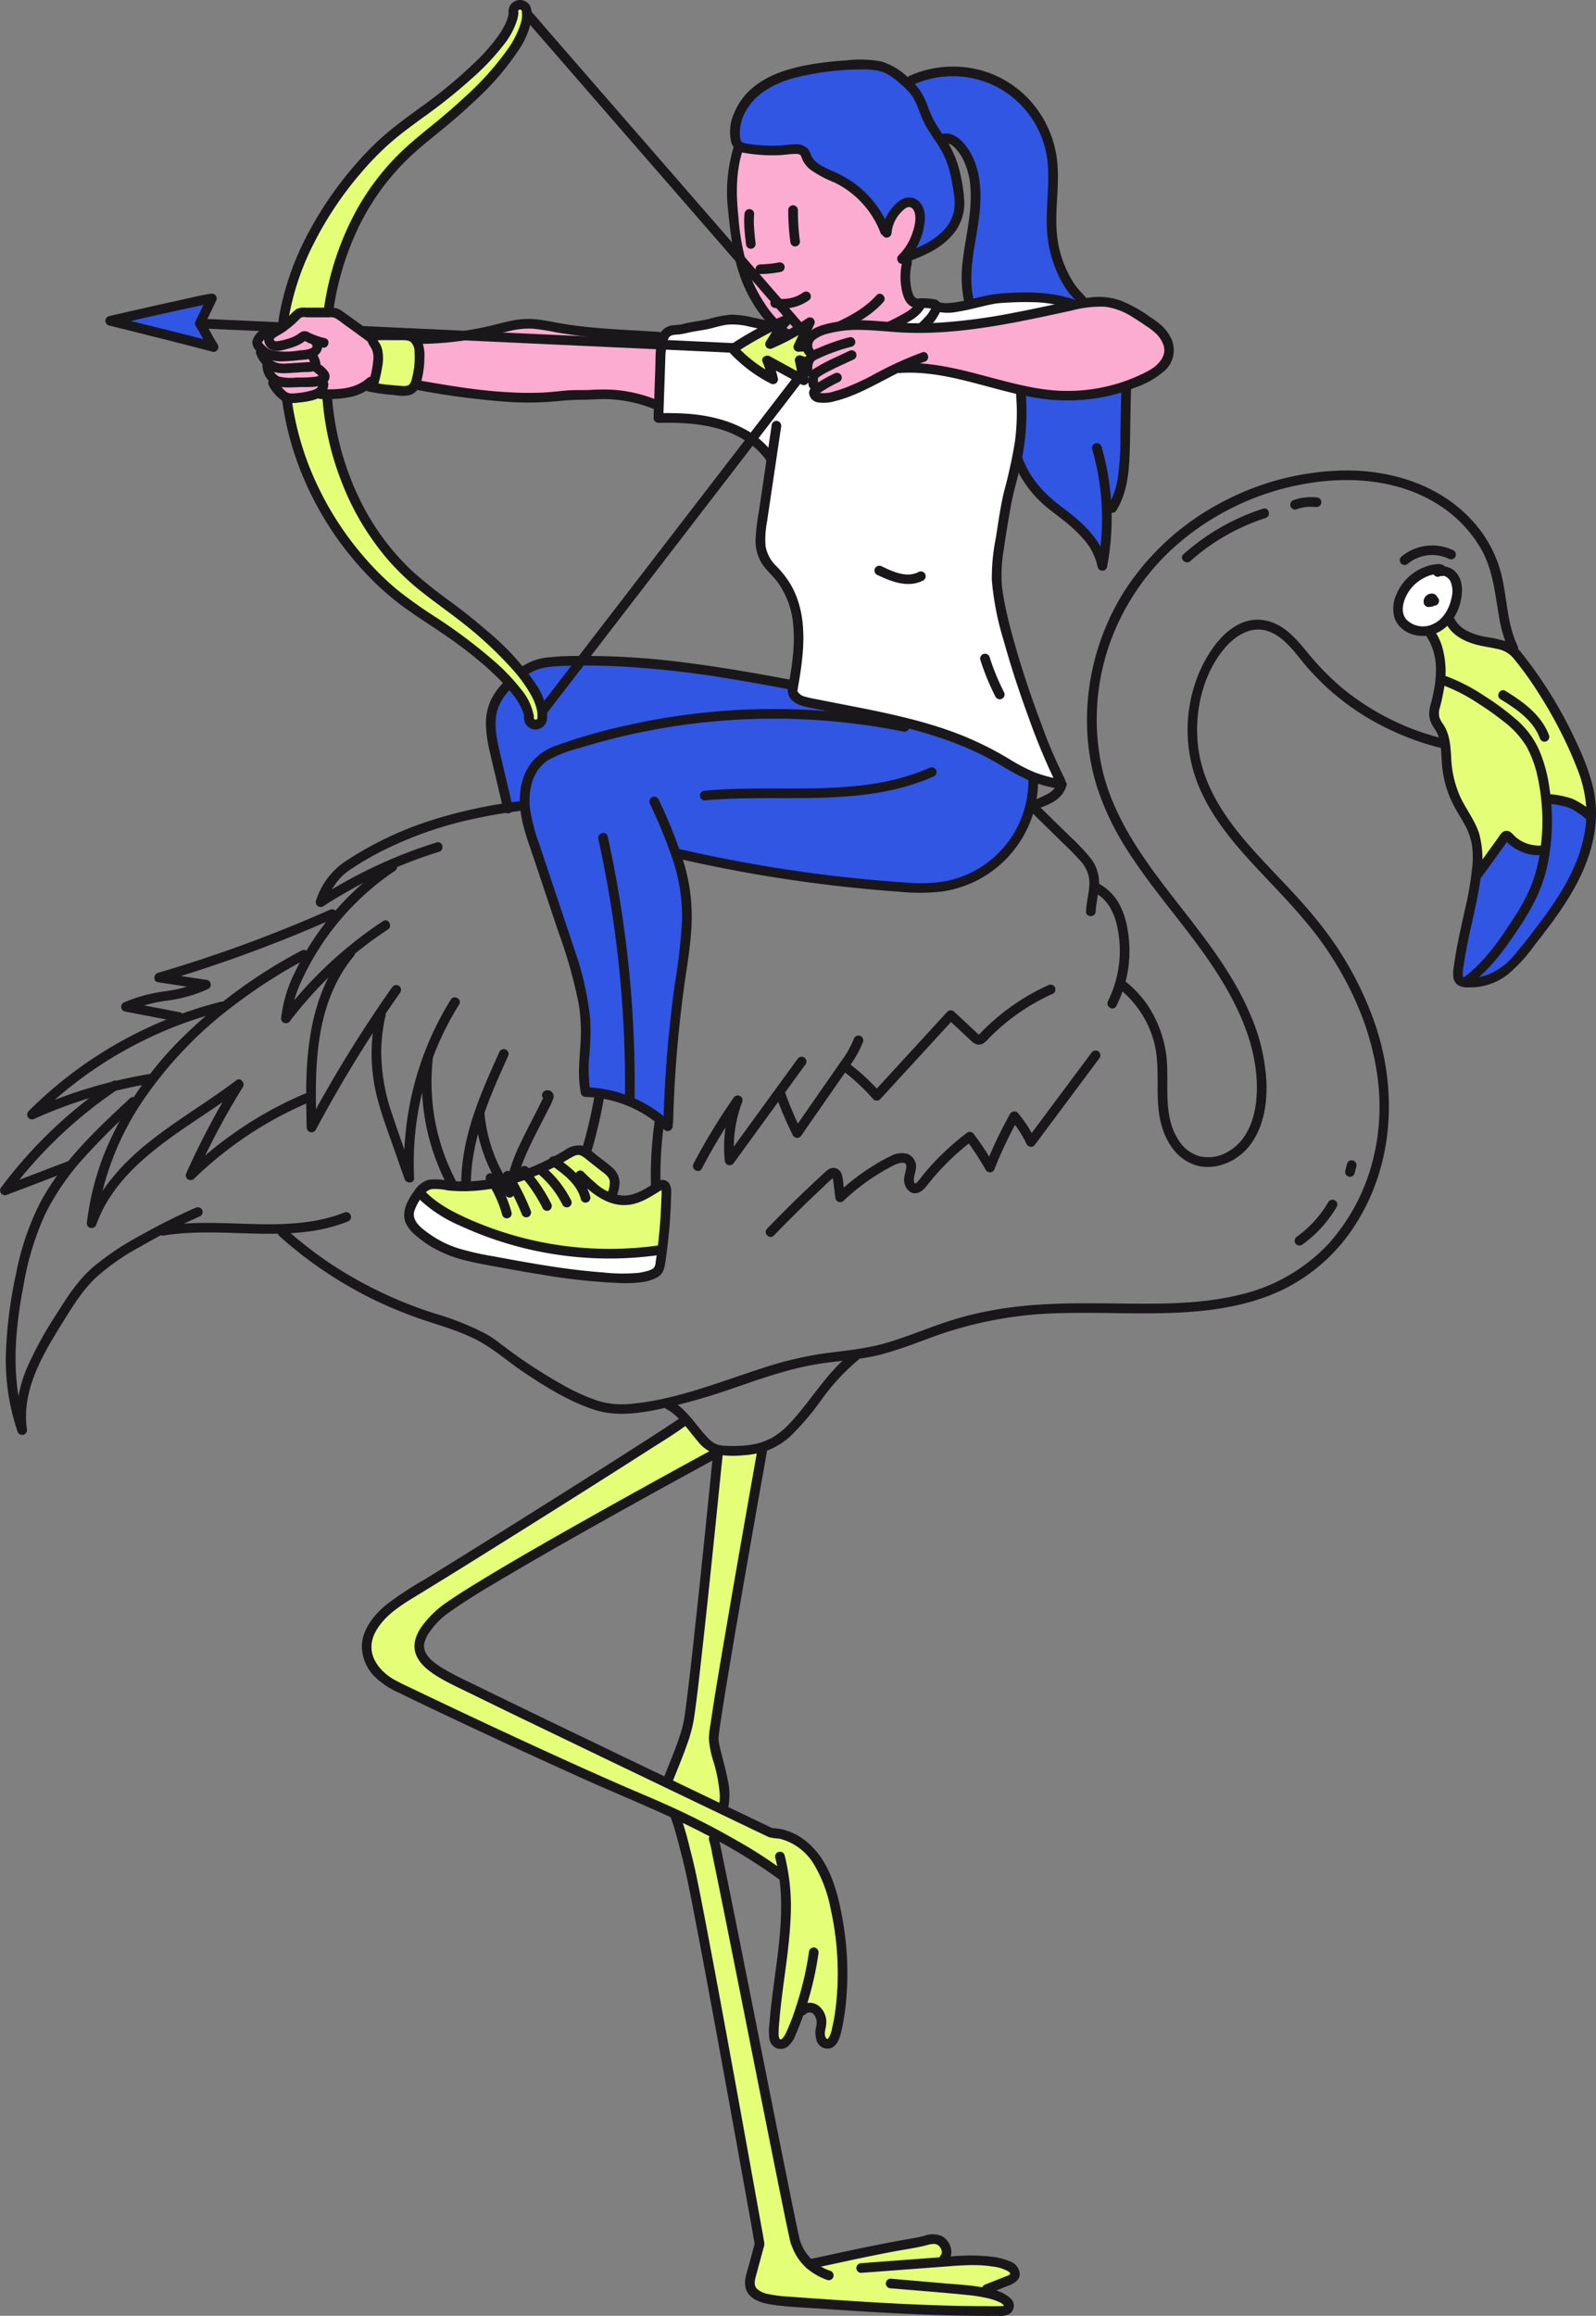 <svg id="Groupe_269" data-name="Groupe 269" xmlns="http://www.w3.org/2000/svg" xmlns:xlink="http://www.w3.org/1999/xlink" width="354.049" height="513.475" viewBox="0 0 354.049 513.475">
  <rect x="0" y="0" width="354.049" height="513.475" fill="#808080" stroke="none"/>
  <defs>
    <clipPath id="clip-path">
      <rect id="Rectangle_236" data-name="Rectangle 236" width="354.049" height="513.475" fill="none"/>
    </clipPath>
  </defs>
  <g id="Groupe_268" data-name="Groupe 268" clip-path="url(#clip-path)">
    <path id="Tracé_848" data-name="Tracé 848" d="M428.024,258.489c-.026.008-.045.021-.07.03a146.4,146.4,0,0,1-6.036-15.935c-1.855-5.715-3.759-11.459-5.161-17.305a59.789,59.789,0,0,1-1.316-7.3.853.853,0,0,0,.311-.85c-.939-4.965.475-9.913,1.358-14.842.36-1.174.731-2.346,1.07-3.525a61.82,61.82,0,0,0,2.35-18.928q-.041-1.22-.131-2.437c-.02-.272-.046-.544-.07-.816.026-.436.056-.869.1-1.294a21.231,21.231,0,0,1,.81-4.12,15.1,15.1,0,0,1,1.76-3.643c1.538-2.4,3.208-4.682,4.614-7.165q.49-.865.953-1.745a3.054,3.054,0,0,0,.622-2.14c-.378-1.376-2.315-1.185-3.413-1.232a56.174,56.174,0,0,0-8.926.392c-2.962.348-5.878.963-8.832,1.36a23.943,23.943,0,0,1-4.306.235,13.5,13.5,0,0,1-2-.235,3.491,3.491,0,0,0-2.194.005,15.421,15.421,0,0,0-1.707.98q-.935.56-1.873,1.115c-1.222.721-2.453,1.43-3.7,2.1-5.246,2.814-11.243,5.054-17.274,4.164a.874.874,0,0,0-.636-.89c-4.268-.636-8.214-2.6-12.429-3.486a20.023,20.023,0,0,0-11.914.692l-.021.005v0c-.069.029-.138.054-.206.084a.82.82,0,0,0-.158.09l-.276.042-4.2.637a.756.756,0,0,0-.884-.01,3.753,3.753,0,0,0-.573.431,1.444,1.444,0,0,0-.919,1.493,1.159,1.159,0,0,0,.129.407,18.362,18.362,0,0,0-.619,2.227,43.029,43.029,0,0,0-.834,5.2,40.989,40.989,0,0,0-.184,5.237,6.143,6.143,0,0,0,.3,2.5,1.43,1.43,0,0,0,1.948.637.839.839,0,0,0,.224-.155,49.656,49.656,0,0,1,5.772.645c2.181.353,4.377.692,6.522,1.224a18.09,18.09,0,0,1,5.8,2.4,16.319,16.319,0,0,1,4.055,4.083c.185.257.355.524.531.786q-.592,5.89-1.183,11.779-.3,3.014-.605,6.028c-.094.931-.229,1.867-.271,2.8a3.009,3.009,0,0,0,.75,2.328.832.832,0,0,0,.766.218,14.087,14.087,0,0,0,.724,1.575c1.109,2.06,2.526,3.937,3.633,6a16.5,16.5,0,0,1,1.976,6.69c.206,2.821-.059,5.651.071,8.474a.8.8,0,0,0,.112.371c-.553,1.647-1.453,3.379-.991,5.137a3.556,3.556,0,0,0,1.162,1.8.873.873,0,0,0,.552.583l1.873.649c.019.01.039.02.059.029a.687.687,0,0,0,.441.245c7.185,1.11,14.384,2.236,21.435,4.036a75.707,75.707,0,0,1,19.9,7.915c1.709,1.008,3.4,2.06,5.165,2.961a28.092,28.092,0,0,0,2.723,1.219c.457.175.92.333,1.39.472q.353.1.71.193c.074.018.165.031.256.045a.753.753,0,0,0,.465.341.966.966,0,0,0,1.079-1.43.857.857,0,0,0-.557-1.614" transform="translate(-194.865 -88.633)" fill="#fff"/>
    <path id="Tracé_849" data-name="Tracé 849" d="M774.605,356.773q-1.034-3.355-2.3-6.632a100.8,100.8,0,0,0-5.962-12.76c-2.064-3.7-4.588-7.123-8.6-8.829-3.866-1.645-8.323-1.82-11.9-4.158-.1-.069-.206-.145-.309-.218a1.114,1.114,0,0,0-.1-.48l-.524-1.164a.872.872,0,0,0-.969-.394,2.516,2.516,0,0,0-.428.118l-.013-.009a.885.885,0,0,0-1.274.987c-.036.05-.073.1-.106.151a.912.912,0,0,0-1.064,1.261,20.9,20.9,0,0,1,1.7,12.9c-.232,1.2-.571,2.377-.718,3.594a12.4,12.4,0,0,0,.187,3.649c.43,2.441,1.038,4.872,1.645,7.274a126.683,126.683,0,0,0,4.6,13.562c.847,2.249,1.661,4.513,2.324,6.824a17.636,17.636,0,0,0,.969,3.114,3.5,3.5,0,0,0,2.311,1.8c2.139.545,4.274-.26,6.183-1.174.992-.474,1.961-1,2.978-1.418a26.367,26.367,0,0,0,3.267-1.454,48.556,48.556,0,0,0,5.684-4.358c.918-.738,1.873-1.446,2.755-2.226a3.561,3.561,0,0,0,1.25-2.894,27.267,27.267,0,0,0-1.583-7.059" transform="translate(-423.154 -183.957)" fill="#e4ff77"/>
    <path id="Tracé_850" data-name="Tracé 850" d="M781.789,416.54a27.592,27.592,0,0,0-6.016-2.585.864.864,0,0,0-.835,1.434c.185.178-.025,1.026-.049,1.25-.073.679-.155,1.358-.251,2.035q-.284,2-.689,3.983c-.164.805-.214,2.362-1.258,2.513a8.269,8.269,0,0,1-3.364-.57,13.057,13.057,0,0,1-1.669-.648,8.671,8.671,0,0,0-1.7-.8c-1.337-.3-2.154,1.3-2.849,2.169a30.6,30.6,0,0,0-3.349,4.508.757.757,0,0,0-.489.544c-.1.427-.183.858-.248,1.291-.82,2.928-1.469,5.914-2.2,8.866a.837.837,0,0,0,.093.682c-.066.281-.133.561-.2.842-.4,1.792-.662,3.624-1.234,5.374-.536,1.64-1.257,3.418-.565,5.125a.865.865,0,0,0,.607,1.019,12.466,12.466,0,0,0,9.791-2.661c2.845-2.171,4.918-5.119,6.92-8.043q1.715-2.5,3.427-5.008a49.272,49.272,0,0,0,3.06-4.748,35.5,35.5,0,0,0,2.115-5.437c.623-1.878,1.3-3.749,1.837-5.655a12.453,12.453,0,0,0,.575-3.09,2.6,2.6,0,0,0-1.468-2.386" transform="translate(-430.965 -236.383)" fill="#3156e4"/>
    <path id="Tracé_851" data-name="Tracé 851" d="M461.329,43.274s4.139-4.645,7.645-4.9,15.436-1,18.264,2.593,10.088,9.581,9.889,16.45-1.08,17.671,0,20.634,9.663,14.115,9.663,14.115-7.7-4.628-11.568-4.673-11.764.461-13.609,1.066-3.6,1.165-3.792-1.474,1.733-14.388,2.055-17.306-.341-10.948-1.94-13.367-3.971-7.041-8.575-1.942-8.035-11.2-8.035-11.2" transform="translate(-263.458 -21.781)" fill="#3156e4"/>
    <path id="Tracé_852" data-name="Tracé 852" d="M527.925,198.122s-.822,11.235,0,13.407,9.453,9.054,11.786,11.4,6.022,8.322,6.107,9.41,1.074-6.414,1.009-8.453,1.265-4.649,2.1-6.561,2.2-15.774,2.377-18.923-1.542-11.3-1.542-11.3-17.354.826-20.044,2.128-1.8,8.884-1.8,8.884" transform="translate(-301.282 -106.856)" fill="#3156e4"/>
    <path id="Tracé_853" data-name="Tracé 853" d="M333.264,922.469c.049-1.1-.943-1.9-1.853-2.317a14.388,14.388,0,0,0-3.979-1,41.64,41.64,0,0,0-8.716-.044l-1.123.084a3.344,3.344,0,0,0-1.45-4.7,4.806,4.806,0,0,0-3.381.024c-1.32.352-2.657.564-4,.8-4.871.864-9.718,1.854-14.553,2.9-2.29.494-4.58.994-6.872,1.478a10.542,10.542,0,0,1-2.791-4.428c-.1-.323-.17-.66-.245-.99-.4-1.782-.766-3.572-1.134-5.361q-.928-4.505-1.831-9.017-1.159-5.76-2.308-11.523-1.3-6.491-2.586-12.984l-2.67-13.423q-1.267-6.363-2.537-12.725-1.09-5.453-2.189-10.9-.815-4.032-1.647-8.058c-.288-1.383-.551-2.778-.9-4.147a2.629,2.629,0,0,0-.082-.288c-.03-.078-.079-.182-.141-.3a118.791,118.791,0,0,1,13.969,8.643q.256.188.51.379c.116.088.2.156.084.064a.574.574,0,0,0,.153.084c.991,7.418-.087,15.009-1.075,22.4-.3,2.254-.6,4.509-.837,6.771-.12,1.142-.225,2.285-.307,3.43a11.122,11.122,0,0,0-.009,2.83,2.264,2.264,0,0,0,1.252,1.764,2.039,2.039,0,0,0,2.165-.476,6.163,6.163,0,0,0,1.451-2.316q.655-1.537,1.241-3.1c.183-.492.357-.986.529-1.481a.474.474,0,0,0,.575-.112,1.69,1.69,0,0,1,2.015-.264,2.583,2.583,0,0,1,1.223,1.942c.271,1.668-.8,3.433.275,4.964a1.887,1.887,0,0,0,3.2.021,6.378,6.378,0,0,0,.812-1.938,26.664,26.664,0,0,0,.7-3.115,64.914,64.914,0,0,0-.474-23.328c-1.321-6.61-3.653-14.254-10.233-17.4a11.869,11.869,0,0,0-2.237-.821c-.788-.2-1.571-.2-2.364-.317.129.02.009.033-.105-.009-.431-.159-.848-.405-1.261-.6q-4.495-2.151-8.988-4.306a15.087,15.087,0,0,0-.144-6.657c-.438-2.258-1.118-4.456-1.628-6.7a8.377,8.377,0,0,1-.308-2.547c.043-.521.113-1.039.182-1.557.005-.039.022-.163.026-.19.013-.092.025-.184.038-.277q.042-.3.084-.594.1-.669.2-1.338.243-1.612.5-3.223.652-4.109,1.344-8.213,1.682-10.065,3.442-20.118,1.617-9.306,3.264-18.606c.552-3.124,1.134-6.244,1.663-9.371.008-.046.016-.092.024-.138a.572.572,0,0,0-.884-.568.913.913,0,0,0-.35,0,29.6,29.6,0,0,1-5.056.524c-1.542.027-3.159.111-4.475-.8a20.529,20.529,0,0,1-6.216-6.042.873.873,0,0,0-1.6.345c-.4.284-.812.56-1.221.833-1.578,1.054-3.173,2.085-4.767,3.114q-7.71,4.975-15.478,9.859-9.3,5.882-18.638,11.716-8.208,5.132-16.446,10.216A78.635,78.635,0,0,0,194,774.163c-2.739,2.191-5.411,5.184-5.629,8.859a9.118,9.118,0,0,0,2.931,6.862,17.979,17.979,0,0,0,5.025,3.266c5.656,2.759,11.351,5.439,17.049,8.109q12.156,5.694,24.4,11.2c6.31,2.822,12.714,5.45,18.987,8.354a.564.564,0,0,0,.06.161,1.181,1.181,0,0,1,.052.111l0,0,.015.042c.037.1.076.2.112.3.293.808.539,1.634.78,2.458.823,2.811,1.587,5.651,2.234,8.508.757,3.343,1.4,6.713,2.049,10.077q1.535,7.911,3,15.835,1.715,9.2,3.4,18.413,1.629,8.9,3.24,17.813,1.269,7.015,2.531,14.032.636,3.536,1.268,7.073a1.423,1.423,0,0,1,.041.228.854.854,0,0,0-.1.212,5.677,5.677,0,0,0-.282,1.041l-.282,1.041-.592,2.187a17.454,17.454,0,0,0-.909,4.036c-.052,2.423,2.1,3.605,4.184,4.086a55.965,55.965,0,0,0,8.655.9c11.761.83,23.533,1.611,35.325,1.8q2.182.035,4.365.042c1.379,0,2.8.09,4.173-.03.977-.085,1.985-.652,1.864-1.775-.111-1.036-1.138-1.765-2.015-2.145a18.38,18.38,0,0,0-3.1-1.007q2.12-.84,4.24-1.682c.962-.383,2.139-.9,2.192-2.1M255.228,812.861q-7.939-3.809-15.875-7.622Q228.4,799.97,217.465,794.67q-3.65-1.773-7.292-3.564c-.734-.363-1.469-.727-2.2-1.1-2.275-1.157-5.073-2.579-6.361-4.912-1.021-1.849-.22-3.78.9-5.373a17.442,17.442,0,0,1,3.235-3.5,62.552,62.552,0,0,1,5.658-3.865c6.546-4.146,13.278-8,20.007-11.841q11.022-6.286,22.142-12.4,6.324-3.488,12.669-6.938-.322,3.235-.648,6.469-.849,8.412-1.723,16.822-1,9.6-2.053,19.193c-.526,4.734-1.054,9.6-1.7,14.24a27.777,27.777,0,0,1-.754,3.912c-1.071,3.7-2.645,7.223-4.024,10.814-.028.072-.061.15-.1.232" transform="translate(-107.571 -418.271)" fill="#e4ff77"/>
    <path id="Tracé_854" data-name="Tracé 854" d="M275.7,436.951s4.466.806,5.99,1.164,6.5,2.247,7.226,3.233,4.006,3.87,4.3,1.141,3.512-29.908,3.4-31.759,1.457-13.921.674-19.038-3.815-8.628,1.132-7.3,41.083,7.675,50.68,7.289,17.852-4.411,21.016-9.476a36.38,36.38,0,0,0,4.483-12.932,4.079,4.079,0,0,0-2.772-3.709c-2.408-.863-16.991-9.87-31.574-12.443s-16-2.461-17.437-3.161-.838-3.36-5.854-4.174-35.041-4.675-41.474-4.675-14.858.872-18.8,7.084-1.141,13.9-1.252,15.847,2.463,9.226,2.463,9.226,3.647-.356,4.181,2.187,5.253,20.128,6.969,23.988,4.091,8.89,4.833,12.809,2.681,11.214,1.711,14.643.1,10.056.1,10.056" transform="translate(-145.39 -194.803)" fill="#3156e4"/>
    <path id="Tracé_855" data-name="Tracé 855" d="M214.127,615.341a12.481,12.481,0,0,0-1.118,1.579c-.872,1.389-1.78,2.965-1.444,4.571a5.694,5.694,0,0,0,2.018,2.908,23.15,23.15,0,0,0,6.209,3.944,46.263,46.263,0,0,0,9.957,2.616c9.268,1.71,18.572,3.425,27.987,3.833a19.868,19.868,0,0,0,7.458-.718A3.077,3.077,0,0,0,266.822,633a3.51,3.51,0,0,0,.433-1.414c.148-.96.279-1.922.4-2.885-18.119,2.246-40.653.04-53.531-13.356" transform="translate(-120.781 -351.412)" fill="#fff"/>
    <path id="Tracé_856" data-name="Tracé 856" d="M271.5,602.208a1.381,1.381,0,0,0-1.137.311c-2.339,1.491-4.815,3.085-7.589,3.13-3.865.063-7.056-2.846-9.8-5.566l6.758,4.951c.658-1.46,1.319-3.15.648-4.6a5.654,5.654,0,0,0-1.783-1.924l-3.75-2.95a4.223,4.223,0,0,0-2.005-1.054,4.375,4.375,0,0,0-2.649.911c-8.279,5-18.044,8.174-27.622,6.819a6.781,6.781,0,0,0-3.372.033,4.01,4.01,0,0,0-1.566,1.167c12.878,13.4,35.412,15.6,53.531,13.356a117.044,117.044,0,0,0,.946-13.132c.009-.561-.078-1.262-.609-1.448" transform="translate(-124.288 -339.503)" fill="#e4ff77"/>
    <path id="Tracé_857" data-name="Tracé 857" d="M150.488,179.608c-.293-.055-3.825.253-5.705.528s-5.335.427-6.181-.721a22.067,22.067,0,0,1-1.711-3.748c-.421-.832-1.572-4.054-1.854-4.8s-1.241-3.236-.333-4.136,4.234-1.427,5.359-2.665,4.556-2.954,6.272-2.954,5.056.3,6.388,1.435a16.732,16.732,0,0,0,6.908,3.283c2.573.429,12.672,1.454,14.915,1.37a152.551,152.551,0,0,0,15.547-2.894c2.136-.621,7.415,0,12.711.76s21.544,1.228,21.14,2.282.081,14.794-2.092,14.358-9.464-2.581-18.042-2.152-16.873-.26-19.8-.13-12.437-1.789-13.9-1.9-3.181,2.032-5.326,1.6-5.258-1.684-7.776-.842a41.656,41.656,0,0,1-6.514,1.326" transform="translate(-76.709 -92.008)" fill="#fcacd1"/>
    <path id="Tracé_858" data-name="Tracé 858" d="M195.122,174.38s-2.744-.18-2.658.554,1.714,4.034,1.328,4.743-2.368,5.7-.948,5.99,7.546.993,8.558,0,1.87-5.711,1.87-7,.26-3.727-1.157-4.222-6.993-.067-6.993-.067" transform="translate(-109.842 -99.487)" fill="#e4ff77"/>
    <path id="Tracé_859" data-name="Tracé 859" d="M389.962,119.015s-6.607-7.644-7.894-10.646-4.718-18.014-4.289-21.017,1.255-8.013,1.485-8.939.23-.926,2.375-.926,10.1-.145,10.843-.072,1.821,1.819,3,3.09,6.321,3.416,8.037,4.7,5.351,4.506,6.321,6.327,2.257,4.4,2.257,4.4.894-4.971,3.02-5.917,4.7-1.105,4.7.476-1.311,7.954-2.156,9.271-.669,7.23-.846,9.038,3.352,2.634,2.534,3.676-6.394,5.331-8.109,5.76-21.272.781-21.272.781" transform="translate(-215.723 -44.198)" fill="#fcacd1"/>
    <path id="Tracé_860" data-name="Tracé 860" d="M101.984,166.876l6.166.279,9.895.449,2.268.1c1.38.063,1.377-2.082,0-2.145l-6.165-.28-9.9-.448-2.268-.1c-1.38-.063-1.377,2.082,0,2.145" transform="translate(-57.651 -94.075)" fill="#1a171b"/>
    <path id="Tracé_861" data-name="Tracé 861" d="M76.876,159.817c1.219,1.87,1.832,3.358,3.05,5.227-2.334-.663-14.147-3.644-22.941-5.821,6.789-1.574,20.605-4.681,22.578-4.975Z" transform="translate(-32.544 -88.089)" fill="#3156e4"/>
    <path id="Tracé_862" data-name="Tracé 862" d="M74.551,158.96c1.1,1.7,1.955,3.53,3.05,5.227l1.211-1.575c-5.547-1.571-11.176-2.887-16.768-4.285q-3.086-.771-6.173-1.536v2.068c6.566-1.522,13.141-3.024,19.736-4.414.943-.2,1.889-.416,2.842-.561l-1.211-1.575-2.688,5.569a1.1,1.1,0,0,0,.385,1.467,1.082,1.082,0,0,0,1.467-.385l2.688-5.569a1.089,1.089,0,0,0-1.211-1.575c-2.23.338-4.441.9-6.642,1.381q-5.308,1.163-10.606,2.372-2.666.606-5.33,1.222a1.081,1.081,0,0,0,0,2.068c6.713,1.662,13.424,3.333,20.118,5.07.942.244,1.886.486,2.823.751a1.084,1.084,0,0,0,1.211-1.575c-1.1-1.7-1.955-3.53-3.05-5.227-.746-1.155-2.6-.081-1.852,1.083" transform="translate(-31.144 -86.691)" fill="#1a171b"/>
    <path id="Tracé_863" data-name="Tracé 863" d="M276.284,160.963l6.11-7.937,14.621-18.991,17.722-23.019L330,91.19l5-6.5c.792-1.029,1.668-2.031,2.393-3.109.03-.045.067-.087.1-.13a1.082,1.082,0,0,0-.168-1.3l-6.452-7.416L315.49,55.05,296.78,33.544,280.652,15.006l-5.3-6.1c-.84-.965-1.645-1.986-2.531-2.909-.038-.04-.073-.084-.109-.126-.908-1.043-2.419.479-1.517,1.516l6.452,7.416L293.033,32.5,311.743,54,327.871,72.54l5.3,6.1c.831.955,1.616,2.032,2.531,2.909.039.038.073.085.109.126q-.084-.65-.168-1.3l-6.111,7.937L314.916,107.3l-17.723,23.019-15.264,19.827-5,6.5c-.792,1.029-1.668,2.032-2.394,3.109-.03.045-.067.087-.1.13a1.079,1.079,0,0,0,.385,1.467,1.1,1.1,0,0,0,1.467-.385" transform="translate(-154.715 -3.156)" fill="#1a171b"/>
    <path id="Tracé_864" data-name="Tracé 864" d="M190.1,423.174a106.272,106.272,0,0,0-20.779,8.991q-2.8,1.585-5.491,3.342l1.575,1.211a15.107,15.107,0,0,1,1.944-3.862,12.179,12.179,0,0,1,2.844-3.129,62.989,62.989,0,0,1,8.8-5.152,84.384,84.384,0,0,1,19.083-6.58c3.767-.84,7.579-1.47,11.41-1.931a1.106,1.106,0,0,0,1.072-1.072,1.079,1.079,0,0,0-1.072-1.072,108.139,108.139,0,0,0-20.874,4.441,77.152,77.152,0,0,0-19.079,9.226,16.52,16.52,0,0,0-6.2,8.562,1.083,1.083,0,0,0,1.575,1.211A103.589,103.589,0,0,1,184.679,427.3q2.961-1.121,5.986-2.061c1.313-.409.753-2.48-.57-2.068" transform="translate(-93.252 -236.38)" fill="#1a171b"/>
    <path id="Tracé_865" data-name="Tracé 865" d="M169.544,445.637a61.046,61.046,0,0,0-21.167,24.477,29.838,29.838,0,0,0-2.987,10.093,1.078,1.078,0,0,0,.787,1.034,1.125,1.125,0,0,0,1.211-.493A88.972,88.972,0,0,1,163.729,464.3q2.6-2.012,5.355-3.821c1.146-.757.073-2.615-1.083-1.852a91.456,91.456,0,0,0-18.131,15.736c-1.511,1.712-2.951,3.484-4.335,5.3l2,.541a25.872,25.872,0,0,1,2.365-8.3,57.182,57.182,0,0,1,3.822-7.057,59.15,59.15,0,0,1,9.995-11.93,57.994,57.994,0,0,1,6.912-5.435c1.14-.765.068-2.623-1.083-1.852" transform="translate(-83.028 -254.392)" fill="#1a171b"/>
    <path id="Tracé_866" data-name="Tracé 866" d="M167.352,490.486c-6.933,8.228-8.767,19.169-8.971,29.616-.064,3.28.011,6.561.087,9.84a1.081,1.081,0,0,0,2,.541q6.573-12.348,14.323-24.017,2.188-3.292,4.467-6.523a1.082,1.082,0,0,0-.385-1.467,1.1,1.1,0,0,0-1.467.385q-8.058,11.434-14.981,23.613-1.953,3.437-3.809,6.928l2,.541c-.242-10.448-.513-21.461,4-31.161A30.345,30.345,0,0,1,168.869,492a1.1,1.1,0,0,0,0-1.517,1.081,1.081,0,0,0-1.517,0" transform="translate(-90.435 -279.932)" fill="#1a171b"/>
    <path id="Tracé_867" data-name="Tracé 867" d="M193.212,519.126a39.546,39.546,0,0,0-.613,14.529c.695,4.866,2.442,9.485,4.066,14.1l2.861,8.123c.38,1.078,2.169.993,2.106-.285a66.158,66.158,0,0,1,9.98-38.435c.733-1.174-1.122-2.252-1.852-1.083A68.924,68.924,0,0,0,199.655,546.5a66.819,66.819,0,0,0-.166,9.089l2.106-.285c-1.635-4.643-3.345-9.268-4.88-13.946a42.358,42.358,0,0,1-2.385-13.836,36.787,36.787,0,0,1,.95-7.828c.311-1.343-1.756-1.916-2.068-.57" transform="translate(-109.761 -294.435)" fill="#1a171b"/>
    <path id="Tracé_868" data-name="Tracé 868" d="M240.677,572.822c-.092-7.9,2.434-15.5,5.491-22.684.882-2.073,1.807-4.127,2.732-6.18a1.1,1.1,0,0,0-.385-1.467,1.08,1.08,0,0,0-1.466.385c-3.33,7.389-6.73,14.9-7.986,22.975a42.171,42.171,0,0,0-.531,6.971,1.073,1.073,0,0,0,2.145,0" transform="translate(-136.221 -309.73)" fill="#1a171b"/>
    <path id="Tracé_869" data-name="Tracé 869" d="M218.521,544.868a48.983,48.983,0,0,0,2.758,22.752,50.936,50.936,0,0,0,2.708,6.045c.646,1.221,2.5.138,1.852-1.082a47.109,47.109,0,0,1-5.174-27.714,1.078,1.078,0,0,0-1.072-1.072,1.1,1.1,0,0,0-1.072,1.072" transform="translate(-124.605 -310.554)" fill="#1a171b"/>
    <path id="Tracé_870" data-name="Tracé 870" d="M245.6,568.88a36.291,36.291,0,0,0,6.765,17.954,1.09,1.09,0,0,0,1.068.512,1.051,1.051,0,0,0,.891-.768c.943-6.772,4.543-12.674,7.516-18.7a12.319,12.319,0,0,0,1.194-2.641,1.359,1.359,0,0,0-2.248-1.315,1.073,1.073,0,0,0,1.516,1.517l.072-.072-.473.276.1-.019h-.57l-.054-.02-.385-.384.062.093-.147-.541c.039.329-.36.879-.507,1.182q-.326.675-.661,1.347c-.42.841-.849,1.678-1.279,2.515-.888,1.727-1.781,3.452-2.609,5.21a38.352,38.352,0,0,0-3.594,10.984l1.96-.256a34.209,34.209,0,0,1-6.472-16.872,1.1,1.1,0,0,0-1.072-1.072,1.08,1.08,0,0,0-1.072,1.072" transform="translate(-140.254 -321.824)" fill="#1a171b"/>
    <path id="Tracé_871" data-name="Tracé 871" d="M92.543,491.176a111.312,111.312,0,0,0-25.8,18.664,77.4,77.4,0,0,0-17.4,24.994,61.217,61.217,0,0,0-4.451,16.822,1.059,1.059,0,0,0,.929,1.053,1.086,1.086,0,0,0,1.177-.768c3.945-10.993,14.2-17.861,23.47-24.066,2.941-1.969,5.877-3.947,8.692-6.094l-1.467-1.467a167.134,167.134,0,0,0-10.706,20.18,1.089,1.089,0,0,0,.276,1.383,1.077,1.077,0,0,0,1.408-.084,83.238,83.238,0,0,1,19.292-14q3.024-1.591,6.172-2.93a1.079,1.079,0,0,0,.385-1.467,1.1,1.1,0,0,0-1.467-.385,85.191,85.191,0,0,0-20.814,12.7q-2.634,2.177-5.083,4.564l1.684,1.3A167.135,167.135,0,0,1,79.538,521.4c.534-.858-.589-2.136-1.467-1.467-9.723,7.417-21.114,12.994-28.576,23a32.5,32.5,0,0,0-4.572,8.443l2.106.285a62.818,62.818,0,0,1,10.649-27.716A89.363,89.363,0,0,1,78.235,502.8a115.888,115.888,0,0,1,15.391-9.769c1.22-.646.137-2.5-1.083-1.852" transform="translate(-25.631 -280.427)" fill="#1a171b"/>
    <path id="Tracé_872" data-name="Tracé 872" d="M57,517.8a92.346,92.346,0,0,0-34.537,17.058,90.513,90.513,0,0,0-8.1,7.211,1.073,1.073,0,0,0-.084,1.408,1.093,1.093,0,0,0,1.383.276,105.076,105.076,0,0,1,20.052-6.686q2.934-.661,5.9-1.154a1.081,1.081,0,0,0,.749-1.319,1.1,1.1,0,0,0-1.319-.749,106.377,106.377,0,0,0-20.754,5.666q-2.889,1.114-5.711,2.39l1.3,1.684a90.324,90.324,0,0,1,31.438-20.468,90.6,90.6,0,0,1,10.254-3.25A1.073,1.073,0,0,0,57,517.8" transform="translate(-8.026 -295.689)" fill="#1a171b"/>
    <path id="Tracé_873" data-name="Tracé 873" d="M30.578,567.382c-7.458,6.93-15.114,14.088-19.942,23.19A59.364,59.364,0,0,0,5.3,606.344,97.653,97.653,0,0,0,3.1,622.939a49.318,49.318,0,0,0,2.54,18.318,1.073,1.073,0,0,0,2.068-.57c-1.2-8.528,3.482-16.449,7.8-23.388,2.19-3.518,4.351-7.122,7.354-10.021a50.655,50.655,0,0,1,10.043-7.026,136.289,136.289,0,0,1,13.271-6.735,1.08,1.08,0,0,0,.385-1.467,1.1,1.1,0,0,0-1.467-.384q-6.206,2.736-12.12,6.076a61.435,61.435,0,0,0-10.791,7.243c-3.225,2.872-5.578,6.507-7.848,10.143a83.725,83.725,0,0,0-6.388,11.542,27.6,27.6,0,0,0-2.308,14.587l2.068-.57c-3.669-10.253-2.76-21.413-.723-31.91A63.449,63.449,0,0,1,11.752,593.1,55.5,55.5,0,0,1,20.1,580.848,164.673,164.673,0,0,1,32.094,568.9c1.013-.942-.506-2.455-1.517-1.517" transform="translate(-1.75 -323.855)" fill="#1a171b"/>
    <path id="Tracé_874" data-name="Tracé 874" d="M24.973,558.729A102.165,102.165,0,0,0,4.979,576.4Q2.46,579.3.164,582.387a1.082,1.082,0,0,0,1.211,1.575l14.414-5.5a1.1,1.1,0,0,0,.749-1.319,1.08,1.08,0,0,0-1.319-.749l-14.415,5.5,1.211,1.575a100.119,100.119,0,0,1,18.124-18.579c1.915-1.512,3.892-2.945,5.915-4.31,1.138-.768.066-2.627-1.083-1.852" transform="translate(0 -318.977)" fill="#1a171b"/>
    <path id="Tracé_875" data-name="Tracé 875" d="M83.145,631.748c10.637-1.682,21.449.564,32.107-.884a36.074,36.074,0,0,0,8.544-2.178,1.106,1.106,0,0,0,.749-1.319,1.079,1.079,0,0,0-1.319-.749c-10.05,4.012-21.074,2.238-31.595,2.357a62.406,62.406,0,0,0-9.055.706A1.08,1.08,0,0,0,81.827,631a1.1,1.1,0,0,0,1.319.749" transform="translate(-46.711 -357.821)" fill="#1a171b"/>
    <path id="Tracé_876" data-name="Tracé 876" d="M144.054,457.025a91.329,91.329,0,0,0,20.911,14.081,94.973,94.973,0,0,0,11.609,4.7c4.052,1.344,8.2,2.536,11.954,4.62,3.4,1.887,6.422,4.565,9.645,6.731,4.812,3.234,9.912,6.4,15.431,8.274,5.218,1.769,10.636.868,15.9-.289a138.135,138.135,0,0,0,15.355-4.431c5.9-2.038,11.833-4.132,18-5.211,4.724-.826,9.538-.953,14.206-2.118,4.447-1.109,8.7-2.847,13-4.389a88.125,88.125,0,0,1,27.7-4.891c8.49-.215,16.985.295,25.472-.1,8.049-.374,16.17-1.6,23.488-5.135a39.683,39.683,0,0,0,16.117-14.557c8.357-13.139,9.223-29.5,4.353-44.056a75.273,75.273,0,0,0-11.7-21.676c-4.8-6.279-10.556-11.686-15.794-17.579-5.163-5.809-9.852-12.345-11.451-20.095-1.647-7.983-.013-17.434,5.194-23.873,2.339-2.893,5.87-5.373,9.742-4.183,3.525,1.084,5.921,4.509,8.155,7.224A55.658,55.658,0,0,0,390.4,344.739a58.891,58.891,0,0,0,11.066,4,1.073,1.073,0,0,0,.57-2.068,56.769,56.769,0,0,1-22-10.973,59.9,59.9,0,0,1-8.259-8.472c-2.207-2.672-4.723-5.524-8.184-6.5-7.8-2.2-13.428,6.03-15.85,12.217a32.741,32.741,0,0,0-.029,23.633c2.79,7.142,7.764,13.08,12.934,18.629,5.457,5.856,11.122,11.475,15.65,18.116,9.065,13.293,14.339,29.842,10.559,45.867a43.841,43.841,0,0,1-10.016,19.488,39.012,39.012,0,0,1-20,11.416c-8.137,1.958-16.6,1.98-24.919,1.9-8.676-.087-17.347-.287-25.968.888a77.473,77.473,0,0,0-13.768,3.118c-4.351,1.433-8.579,3.222-12.963,4.557-4.661,1.42-9.393,1.834-14.2,2.466a78.6,78.6,0,0,0-13.6,3.213c-9.649,3.071-19.259,7.086-29.437,7.984a18.161,18.161,0,0,1-7.17-.643A43.059,43.059,0,0,1,206.88,490a112.574,112.574,0,0,1-12.686-8.271q-.562-.417-1.117-.843c.4.31-.294-.232-.436-.34a25.306,25.306,0,0,0-2.844-1.869,61.927,61.927,0,0,0-11.422-4.535,93.11,93.11,0,0,1-22.8-10.874,88.679,88.679,0,0,1-10.008-7.756c-1.026-.917-2.548.594-1.517,1.517" transform="translate(-82.071 -182.954)" fill="#1a171b"/>
    <path id="Tracé_877" data-name="Tracé 877" d="M256.922,615.139a27.723,27.723,0,0,0-3.73-8.125,1.1,1.1,0,0,0-1.467-.385,1.083,1.083,0,0,0-.385,1.467,25.864,25.864,0,0,1,3.514,7.612,1.072,1.072,0,0,0,2.068-.57" transform="translate(-143.451 -346.356)" fill="#1a171b"/>
    <path id="Tracé_878" data-name="Tracé 878" d="M266.2,613.966a51.8,51.8,0,0,0-4.123-8.165,1.1,1.1,0,0,0-1.467-.384,1.083,1.083,0,0,0-.385,1.467,51.785,51.785,0,0,1,4.123,8.165,1.079,1.079,0,0,0,1.467.384,1.1,1.1,0,0,0,.385-1.467" transform="translate(-148.526 -345.663)" fill="#1a171b"/>
    <path id="Tracé_879" data-name="Tracé 879" d="M275.523,611.072a33.613,33.613,0,0,0-2.334-3.978c-.454-.664-.934-1.307-1.43-1.94q-.34-.434-.694-.856-.2-.238-.4-.471l-.182-.207-.092-.1q-.141-.166.077.143v.57l.019-.1-.276.474.045-.044-.473.276.062-.009h-.57l-.143-.054-.493-.641.019.046.108-.827-.027.047a1.072,1.072,0,1,0,1.852,1.082,1.164,1.164,0,0,0-.887-1.74,1.207,1.207,0,0,0-1.276,1.587,4.47,4.47,0,0,0,1.036,1.381c.311.368.617.743.91,1.126a33.24,33.24,0,0,1,3.3,5.319,1.083,1.083,0,0,0,1.467.385,1.094,1.094,0,0,0,.385-1.467" transform="translate(-153.262 -344.212)" fill="#1a171b"/>
    <path id="Tracé_880" data-name="Tracé 880" d="M285.027,610.071a23.75,23.75,0,0,0-5.893-7.437,1.1,1.1,0,0,0-1.517,0,1.081,1.081,0,0,0,0,1.516,21.864,21.864,0,0,1,5.558,7,1.072,1.072,0,0,0,1.852-1.083" transform="translate(-158.366 -343.983)" fill="#1a171b"/>
    <path id="Tracé_881" data-name="Tracé 881" d="M293.012,606.668c-1.021-3.992-4.411-6.541-7.6-8.814a1.081,1.081,0,0,0-1.467.384,1.1,1.1,0,0,0,.385,1.467c2.729,1.949,5.741,4.138,6.61,7.532a1.073,1.073,0,0,0,2.068-.57" transform="translate(-162.077 -341.338)" fill="#1a171b"/>
    <path id="Tracé_882" data-name="Tracé 882" d="M247.317,599.424c3.244,3.209,7.127,6.564,12.029,5.73,2.469-.42,4.569-1.847,6.661-3.126a2.037,2.037,0,0,0,.308-.181c.056-.094.015-.024-.139-.078-.27-.1-.068-.194-.082-.047,0-.016.044.186.031.115a9.879,9.879,0,0,1-.018,1.884q-.059,2.115-.195,4.228c-.175,2.72-.44,5.436-.809,8.137-.086.629-.175,1.258-.275,1.885a2.021,2.021,0,0,1-.5,1.33,3.842,3.842,0,0,1-1.381.595,12.662,12.662,0,0,1-1.84.4,38.574,38.574,0,0,1-7.925-.082c-2.733-.2-5.46-.494-8.176-.86-5.449-.734-10.859-1.734-16.265-2.732a62.434,62.434,0,0,1-7.647-1.741,23.179,23.179,0,0,1-6.49-3.232c-1.593-1.142-3.933-2.772-3.309-5.024a11.274,11.274,0,0,1,1.645-3.108,3.58,3.58,0,0,1,2.182-1.785,13,13,0,0,1,3.573.288,32.6,32.6,0,0,0,3.645.186,38.188,38.188,0,0,0,7.347-.777,49.636,49.636,0,0,0,13.934-5.23c1.059-.579,2.07-1.285,3.158-1.8a1.7,1.7,0,0,1,1.3-.174,4.9,4.9,0,0,1,1.351.876l3.18,2.5c.795.625,1.888,1.308,2.053,2.393a5.855,5.855,0,0,1-.759,3.092,1.106,1.106,0,0,0,.384,1.467,1.081,1.081,0,0,0,1.467-.385,9.084,9.084,0,0,0,1.072-3.929,4.638,4.638,0,0,0-1.729-3.372c-1.041-.908-2.17-1.725-3.255-2.579-1.037-.815-2.115-1.91-3.446-2.2a5.272,5.272,0,0,0-3.81,1.089q-1.7,1.02-3.473,1.926a49.267,49.267,0,0,1-7.262,3.021,36.542,36.542,0,0,1-15.438,1.724,10.958,10.958,0,0,0-4.045-.139,5.48,5.48,0,0,0-2.95,2.254c-1.528,2.074-3.132,4.8-1.973,7.4a8.407,8.407,0,0,0,2.4,2.842,24.84,24.84,0,0,0,3.216,2.316,27.757,27.757,0,0,0,7.557,3.028c2.751.694,5.563,1.153,8.353,1.663,2.908.532,5.818,1.051,8.737,1.517a135.561,135.561,0,0,0,17.623,1.856,25.326,25.326,0,0,0,4.254-.2,9.232,9.232,0,0,0,3.8-1.2c1.232-.83,1.428-2.1,1.629-3.466q.32-2.184.565-4.378.489-4.418.642-8.864c.024-.705.045-1.411.054-2.116a3.355,3.355,0,0,0-.349-1.743,1.822,1.822,0,0,0-1.58-.92,3.832,3.832,0,0,0-1.977.843c-2.059,1.3-4.31,2.705-6.839,2.633a10.269,10.269,0,0,1-6.026-2.769c-.936-.779-1.813-1.625-2.678-2.481-.982-.971-2.5.544-1.517,1.517" transform="translate(-119.388 -338.085)" fill="#1a171b"/>
    <path id="Tracé_883" data-name="Tracé 883" d="M216.342,617.378a30.479,30.479,0,0,0,9,5.874,78.779,78.779,0,0,0,10.391,3.954,78.991,78.991,0,0,0,34.483,2.5,1.079,1.079,0,0,0,.749-1.319,1.1,1.1,0,0,0-1.319-.749,77.155,77.155,0,0,1-41.909-5.649c-3.552-1.563-7.115-3.35-9.88-6.131a1.073,1.073,0,0,0-1.517,1.517" transform="translate(-123.37 -351.529)" fill="#1a171b"/>
    <path id="Tracé_884" data-name="Tracé 884" d="M302.821,578.367a104.87,104.87,0,0,0,2.827-11.916,1.1,1.1,0,0,0-.749-1.319,1.082,1.082,0,0,0-1.319.749,105.047,105.047,0,0,1-2.827,11.916,1.073,1.073,0,0,0,2.068.57" transform="translate(-171.727 -322.719)" fill="#1a171b"/>
    <path id="Tracé_885" data-name="Tracé 885" d="M338.825,592.5a82.313,82.313,0,0,1,.827-14.6,1.1,1.1,0,0,0-.749-1.319,1.081,1.081,0,0,0-1.319.749,85.367,85.367,0,0,0-.9,15.175,1.073,1.073,0,0,0,2.145,0" transform="translate(-192.272 -329.253)" fill="#1a171b"/>
    <path id="Tracé_886" data-name="Tracé 886" d="M657.7,282.1c-2.322-4.868-2.3-10.423-3.528-15.591a27.577,27.577,0,0,0-6.726-12.4c-7.1-7.621-17.478-10.906-27.7-10.9a59.85,59.85,0,0,0-28.537,7.539,57.2,57.2,0,0,0-20.828,19.38,53.772,53.772,0,0,0-8.194,28.39,49.51,49.51,0,0,0,2.213,14.822,60.06,60.06,0,0,0,6.715,14.032c5.649,8.933,12.88,16.719,18.762,25.486,5.768,8.6,10.631,18.623,9.93,29.246-.313,4.742-2.067,9.816-6.459,12.224a8.51,8.51,0,0,1-6.336.9,8.357,8.357,0,0,1-4.742-3.9c-2.719-4.523-2.178-9.918-2.282-14.969a26.062,26.062,0,0,0-4.336-14.561,24.259,24.259,0,0,0-4.887-5.253,1.107,1.107,0,0,0-1.516,0,1.079,1.079,0,0,0,0,1.517,22.564,22.564,0,0,1,7.822,11.9c1.439,5.483.237,11.206,1.255,16.743.782,4.254,3.088,8.619,7.287,10.3,4.4,1.762,9.62-.328,12.48-3.877,3.223-4,4.091-9.3,3.9-14.312a42.814,42.814,0,0,0-3.63-15.1c-4.182-9.8-11.017-18.048-17.486-26.394-6.336-8.174-12.524-16.846-15.1-27.02a50.376,50.376,0,0,1,1.693-29.357,52.456,52.456,0,0,1,16.878-23.092,58.822,58.822,0,0,1,25.689-11.588c10.266-1.9,21.575-1.1,30.483,4.778a28.219,28.219,0,0,1,9.279,9.912c2.5,4.571,2.911,9.678,3.8,14.714a29.015,29.015,0,0,0,2.255,7.509c.594,1.245,2.444.158,1.852-1.083" transform="translate(-321.057 -138.898)" fill="#1a171b"/>
    <path id="Tracé_887" data-name="Tracé 887" d="M570.121,483.787A27.117,27.117,0,0,0,572.6,466.66a17.692,17.692,0,0,0-1.913-5.675,11.567,11.567,0,0,0-4.382-4.309c-1.206-.675-2.288,1.177-1.082,1.852a9.388,9.388,0,0,1,3.369,3.137,14.722,14.722,0,0,1,1.834,5.017,25.028,25.028,0,0,1-2.156,16.022c-.618,1.231,1.232,2.317,1.852,1.083" transform="translate(-322.49 -260.718)" fill="#1a171b"/>
    <path id="Tracé_888" data-name="Tracé 888" d="M546.788,438.865c.085-2.1.717-4.146.751-6.253a8.811,8.811,0,0,0-1.858-5.513,41.482,41.482,0,0,0-4.027-4.324c-1.189-1.181-2.392-2.346-3.6-3.512q-2.22-2.151-4.4-4.347c-.972-.983-2.488.534-1.517,1.517,2.344,2.372,4.758,4.672,7.135,7.011,1.349,1.327,2.733,2.639,3.983,4.061a7.452,7.452,0,0,1,2.124,4.529c.107,2.3-.65,4.541-.743,6.831-.056,1.38,2.089,1.378,2.145,0" transform="translate(-303.721 -236.771)" fill="#1a171b"/>
    <path id="Tracé_889" data-name="Tracé 889" d="M360.348,571.065a137.279,137.279,0,0,1,8.887-14.615l-1.96-.826a29.789,29.789,0,0,0-1.839,13.654,1.083,1.083,0,0,0,2,.541l15.973-21.945a1.08,1.08,0,0,0-.385-1.467,1.1,1.1,0,0,0-1.467.384l-15.973,21.946,2,.541a28.351,28.351,0,0,1,1.762-13.084,1.062,1.062,0,0,0-.621-1.265,1.088,1.088,0,0,0-1.339.438,137.359,137.359,0,0,0-8.886,14.615c-.642,1.221,1.209,2.306,1.852,1.083" transform="translate(-204.656 -311.962)" fill="#1a171b"/>
    <path id="Tracé_890" data-name="Tracé 890" d="M401.384,548.755a78.345,78.345,0,0,0,3.721,8.711,1.084,1.084,0,0,0,1.852,0l7.34-10.555c1.2-1.727,2.411-3.447,3.6-5.182a22.742,22.742,0,0,0,2.763-5.076,1.082,1.082,0,0,0-.749-1.319,1.094,1.094,0,0,0-1.319.749,21.893,21.893,0,0,1-2.763,4.878q-1.747,2.526-3.507,5.044l-7.218,10.378h1.852a73.766,73.766,0,0,1-3.505-8.2,1.1,1.1,0,0,0-1.319-.749,1.081,1.081,0,0,0-.749,1.319" transform="translate(-229.197 -305.699)" fill="#1a171b"/>
    <path id="Tracé_891" data-name="Tracé 891" d="M436.291,528.374a46.081,46.081,0,0,1,6.42,6.052,1.08,1.08,0,0,0,1.516,0l16.42-17.882h-1.517l4.635,4.314c.724.675,1.474,1.589,2.569,1.455.966-.119,1.589-.969,2.23-1.614a46.588,46.588,0,0,1,8.548-6.787,48.269,48.269,0,0,1,5.472-2.907,1.08,1.08,0,0,0,.385-1.467,1.1,1.1,0,0,0-1.467-.385,48.1,48.1,0,0,0-8.865,5.21,50.442,50.442,0,0,0-4.01,3.3q-.975.894-1.9,1.84a9.324,9.324,0,0,1-.661.673c-.016.014.149.055.1-.02a4.1,4.1,0,0,0-.573-.531l-4.943-4.6a1.088,1.088,0,0,0-1.517,0l-16.42,17.882h1.516a46.073,46.073,0,0,0-6.419-6.052,1.108,1.108,0,0,0-1.517,0,1.08,1.08,0,0,0,0,1.517" transform="translate(-248.982 -290.698)" fill="#1a171b"/>
    <path id="Tracé_892" data-name="Tracé 892" d="M344.182,711.57c2.911,1.592,4.664,4.559,6.8,6.987a8.24,8.24,0,0,0,4.431,3.028,22.1,22.1,0,0,0,5.759.155,19.084,19.084,0,0,0,5.545-1.155,15.871,15.871,0,0,0,4.719-2.932,57.227,57.227,0,0,0,7.1-8.291,46.954,46.954,0,0,1,8.106-8.743,1.078,1.078,0,0,0,0-1.516,1.1,1.1,0,0,0-1.517,0c-5.534,4.3-8.917,10.557-13.693,15.573a16.745,16.745,0,0,1-4.024,3.245,14.471,14.471,0,0,1-5.027,1.554,28.734,28.734,0,0,1-5.343.151,5.069,5.069,0,0,1-2.337-.57,8.12,8.12,0,0,1-1.81-1.583c-2.463-2.672-4.34-5.96-7.62-7.754-1.212-.663-2.3,1.189-1.083,1.852" transform="translate(-196.255 -399.073)" fill="#1a171b"/>
    <path id="Tracé_893" data-name="Tracé 893" d="M732.832,294.617c.112-.354-.413-.542-.784-.522a9.837,9.837,0,0,0-8.809,7.535,5.558,5.558,0,0,0,.085,3.036,4.476,4.476,0,0,0,.993,1.563,6.343,6.343,0,0,0,7.686.683,9.454,9.454,0,0,0,4.1-6.945,5.906,5.906,0,0,0-.66-3.974,2.929,2.929,0,0,0-3.559-1.213" transform="translate(-412.935 -167.953)" fill="#fff"/>
    <path id="Tracé_894" data-name="Tracé 894" d="M732.465,293.191c.136-1.027-.985-1.6-1.856-1.594a8.657,8.657,0,0,0-2.365.41,11.187,11.187,0,0,0-4.2,2.387,10.764,10.764,0,0,0-2.725,3.814,7.484,7.484,0,0,0-.441,5.4c1.241,3.3,5.125,4.536,8.327,3.63,3.317-.938,5.541-4.028,6.29-7.276.442-1.916.567-4.218-.567-5.932a4.033,4.033,0,0,0-5.026-1.6,1.08,1.08,0,0,0-.385,1.467,1.1,1.1,0,0,0,1.467.385c.871-.4,1.869.386,2.266,1.122a5.622,5.622,0,0,1,.247,3.665c-.477,2.387-1.821,4.819-4.135,5.846a5.153,5.153,0,0,1-5.845-.991c-1.7-1.9-.5-4.985.85-6.744a9.193,9.193,0,0,1,3.025-2.523,8.255,8.255,0,0,1,1.709-.663,7.741,7.741,0,0,1,1.035-.213c.1-.013.215-.021.317-.027a2.014,2.014,0,0,1,.28-.009q-.332.145-.417-.552a1.077,1.077,0,0,0,1.072,1.072,1.1,1.1,0,0,0,1.072-1.072" transform="translate(-411.495 -166.527)" fill="#1a171b"/>
    <path id="Tracé_895" data-name="Tracé 895" d="M738.522,306.9a1.528,1.528,0,0,0-.46-.063,2.469,2.469,0,0,0-.364.045.774.774,0,0,0-.093.021,1.909,1.909,0,0,0-.41.177,1.854,1.854,0,0,0-.183.134,2.157,2.157,0,0,0-.177.142.8.8,0,0,0-.061.066,3.414,3.414,0,0,0-.217.282,1.877,1.877,0,0,0-.188.413,1.633,1.633,0,0,0-.018.917,1.2,1.2,0,0,0,.493.641l.256.108a1.082,1.082,0,0,0,.57,0,.931.931,0,0,0,.155-.034,2.687,2.687,0,0,0,.4-.164,1.009,1.009,0,0,0,.136-.082,2.9,2.9,0,0,0,.333-.264,1.12,1.12,0,0,0,.106-.119,2.648,2.648,0,0,0,.245-.335,2.739,2.739,0,0,0,.171-.392.966.966,0,0,0,.043-.162,1.08,1.08,0,0,0,0-.57,1.2,1.2,0,0,0-.493-.641,1.067,1.067,0,0,0-.541-.146,1.392,1.392,0,0,0-.4.063,1.616,1.616,0,0,0-.571.332,1.581,1.581,0,0,0-.253.3,1.681,1.681,0,0,0-.174.37.629.629,0,0,0-.038.133,1.657,1.657,0,0,0-.041.407,2.316,2.316,0,0,0,.048.338,1.29,1.29,0,0,0,.075.191,1.153,1.153,0,0,0,.083.181,2.187,2.187,0,0,0,.206.266,1.07,1.07,0,0,0,.473.276.815.815,0,0,0,.428.019.794.794,0,0,0,.4-.127,1.074,1.074,0,0,0,.385-.385.932.932,0,0,0,.1-.166,2.262,2.262,0,0,0,.162-.419c.016-.073.023-.148.033-.222s.023-.148.026-.223a2.352,2.352,0,0,0-.05-.466l-1.319,1.319c.031.01.061.021.091.034l-.256-.108a1.155,1.155,0,0,1,.234.139l-.217-.168a1.159,1.159,0,0,1,.192.192l-.168-.217c.016.021.031.042.045.064a1.032,1.032,0,0,0,1.068.512.8.8,0,0,0,.4-.127,1.083,1.083,0,0,0,.493-.641,1.071,1.071,0,0,0-.108-.826,2.864,2.864,0,0,0-.276-.354,2.582,2.582,0,0,0-.346-.286,1.238,1.238,0,0,0-.155-.1,2.841,2.841,0,0,0-.426-.181,1.074,1.074,0,0,0-1.319.749,1.084,1.084,0,0,0,0,.57c0,.013,0,.027.006.04-.013-.1-.025-.19-.038-.285a.952.952,0,0,1,0,.221c.013-.095.026-.19.038-.285a.966.966,0,0,1-.064.233l.108-.256a.97.97,0,0,1-.1.175l1.684-.217-.018-.021.168.217a.418.418,0,0,1-.049-.082l.108.256a.452.452,0,0,1-.029-.1c.013.1.026.19.039.285a.521.521,0,0,1,0-.122c-.013.095-.026.19-.038.285a.58.58,0,0,1,.039-.146l-.108.256a.617.617,0,0,1,.07-.119l-.168.217a.551.551,0,0,1,.087-.086l-.217.168a.469.469,0,0,1,.081-.047l-.256.108a.4.4,0,0,1,.091-.026l-.285.038.042,0-1.034-1.358a1,1,0,0,1-.059.2l.108-.256a1.067,1.067,0,0,1-.124.213l.168-.217a1.105,1.105,0,0,1-.187.188l.217-.168a1.072,1.072,0,0,1-.228.134l.256-.108a.96.96,0,0,1-.238.064l1.319.749a.631.631,0,0,1-.013-.064c.013.095.026.19.038.285a.622.622,0,0,1,0-.159c-.013.095-.026.19-.038.285a.7.7,0,0,1,.042-.153l-.108.256a.787.787,0,0,1,.1-.167l-.168.217a.846.846,0,0,1,.15-.149l-.217.168a.819.819,0,0,1,.168-.1l-.256.108a.707.707,0,0,1,.169-.045l-.285.038a.636.636,0,0,1,.143,0l-.285-.038a.6.6,0,0,1,.1.021.81.81,0,0,0,.428.019.8.8,0,0,0,.4-.127,1.2,1.2,0,0,0,.493-.641,1.085,1.085,0,0,0-.108-.826,1.14,1.14,0,0,0-.641-.493" transform="translate(-420.488 -175.227)" fill="#1a171b"/>
    <path id="Tracé_896" data-name="Tracé 896" d="M741.714,320.144c1.372,2.673,4.218,4.075,7.014,4.771,1.526.38,3.089.576,4.619.933a6.015,6.015,0,0,1,3.451,2.179,71.933,71.933,0,0,1,5.342,7.426q2.568,3.977,4.734,8.2a87.594,87.594,0,0,1,3.825,8.432,28.515,28.515,0,0,1,2.126,9.027c.262,6.206-1.934,12.219-5.009,17.518a79.337,79.337,0,0,1-5.253,7.779c-1.774,2.363-3.558,4.752-5.5,6.983a14.518,14.518,0,0,1-6.676,4.827,11.744,11.744,0,0,1-4.482.43c-.4-.045-.453-.178-.488-.558a9.9,9.9,0,0,1,.216-2.248c.95-6.6,2.9-13.008,3.8-19.615a21.692,21.692,0,0,0-.377-9.474c-.926-2.922-2.862-5.341-4.161-8.086a23.286,23.286,0,0,1-2.042-8.65c-.157-2.589-.275-5.2-1.723-7.448a6.175,6.175,0,0,1-.9-1.611,3.853,3.853,0,0,1,.09-2.11,43.783,43.783,0,0,0,1.018-4.814,20.01,20.01,0,0,0-.494-8.726,12.094,12.094,0,0,0-1.784-3.66,1.106,1.106,0,0,0-1.467-.384,1.08,1.08,0,0,0-.385,1.467,13.164,13.164,0,0,1,2.255,7.721,23.176,23.176,0,0,1-.506,4.828c-.162.805-.35,1.6-.551,2.4a9.677,9.677,0,0,0-.442,2.435,5.437,5.437,0,0,0,.489,2.178c.3.684.793,1.252,1.148,1.907a8.741,8.741,0,0,1,.928,3.277c.142,1.372.165,2.753.293,4.126a24.327,24.327,0,0,0,.87,4.64,24.061,24.061,0,0,0,1.865,4.529c.738,1.377,1.6,2.683,2.337,4.059a14.1,14.1,0,0,1,1.541,4.376,19.2,19.2,0,0,1,.118,4.583,72.63,72.63,0,0,1-1.691,9.943c-.717,3.295-1.487,6.581-2.045,9.908q-.212,1.261-.378,2.529a8.935,8.935,0,0,0-.139,2.215,2.619,2.619,0,0,0,1.012,1.908,4.007,4.007,0,0,0,2.337.533,13.605,13.605,0,0,0,8.618-2.753,34.665,34.665,0,0,0,5.987-6.482c1.986-2.542,3.967-5.093,5.791-7.756,3.608-5.265,6.648-11.12,7.6-17.5a26.3,26.3,0,0,0-.247-9.541,48.714,48.714,0,0,0-3.341-9.343,95.892,95.892,0,0,0-9.46-16.6c-.948-1.331-1.926-2.643-2.946-3.92a8.385,8.385,0,0,0-3.5-2.78,29.4,29.4,0,0,0-4.7-1.044,14.376,14.376,0,0,1-4.3-1.443,6.364,6.364,0,0,1-2.595-2.6c-.63-1.228-2.481-.144-1.852,1.083" transform="translate(-420.922 -181.903)" fill="#1a171b"/>
    <path id="Tracé_897" data-name="Tracé 897" d="M745.831,351.627a37.755,37.755,0,0,1,6.982,3.558,68.76,68.76,0,0,1,6.325,4.459,19.932,19.932,0,0,1,5.012,5.535,24.6,24.6,0,0,1,2.543,7.245,45.724,45.724,0,0,1,.451,15.939,35.319,35.319,0,0,1-2,7.624,41.084,41.084,0,0,1-3.831,7.115c-3.03,4.717-6.3,9.519-10.786,12.979a1.108,1.108,0,0,0-.384,1.467,1.079,1.079,0,0,0,1.467.385c4.262-3.284,7.491-7.582,10.44-12.038a57.646,57.646,0,0,0,4.292-7.3,34.443,34.443,0,0,0,2.579-7.948,48.53,48.53,0,0,0,.185-16.951,31.461,31.461,0,0,0-2.3-8.022,19.323,19.323,0,0,0-4.733-6.342,59.247,59.247,0,0,0-7.36-5.472,41.8,41.8,0,0,0-8.311-4.3,1.081,1.081,0,0,0-1.319.749,1.1,1.1,0,0,0,.749,1.319" transform="translate(-425.483 -199.599)" fill="#1a171b"/>
    <path id="Tracé_898" data-name="Tracé 898" d="M775.429,358.8c3.463,2.129,7.223,4.634,8.7,8.621a1.1,1.1,0,0,0,1.319.749,1.081,1.081,0,0,0,.749-1.319c-1.7-4.571-5.688-7.443-9.687-9.9-1.179-.725-2.257,1.129-1.083,1.852" transform="translate(-442.547 -203.755)" fill="#1a171b"/>
    <path id="Tracé_899" data-name="Tracé 899" d="M763.969,439.534l3.058-4.232,1.459-2.02.73-1.01.365-.505.183-.252q.3-.377-.122.065h-.57q-.187-.137.022.056.111.123.227.241.174.178.358.345a11.215,11.215,0,0,0,.989.794,10.262,10.262,0,0,0,2.214,1.182,9.835,9.835,0,0,0,4.756.631,1.105,1.105,0,0,0,1.072-1.072,1.079,1.079,0,0,0-1.072-1.072,8.254,8.254,0,0,1-4.311-.609,7.843,7.843,0,0,1-1.881-1.152c-.623-.525-1.183-1.45-2.089-1.45-1.02,0-1.533,1.08-2.053,1.8l-1.7,2.356-3.484,4.821a1.08,1.08,0,0,0,.385,1.467,1.1,1.1,0,0,0,1.467-.385" transform="translate(-435.146 -245.266)" fill="#1a171b"/>
    <path id="Tracé_900" data-name="Tracé 900" d="M799.9,412.667a18.391,18.391,0,0,1,4.462.916,15.859,15.859,0,0,1,3.953,2.709,1.107,1.107,0,0,0,1.517,0,1.08,1.08,0,0,0,0-1.517,19.664,19.664,0,0,0-4.753-3.2,20.082,20.082,0,0,0-5.179-1.05,1.079,1.079,0,0,0-1.072,1.072,1.1,1.1,0,0,0,1.072,1.072" transform="translate(-456.196 -234.44)" fill="#1a171b"/>
    <path id="Tracé_901" data-name="Tracé 901" d="M399.084,958.555c2.371,8.829,1.022,18.044-.169,26.946-.3,2.254-.6,4.51-.837,6.772-.12,1.141-.225,2.285-.307,3.43a11.433,11.433,0,0,0,.01,2.972,2.754,2.754,0,0,0,1.626,2.138,2.586,2.586,0,0,0,2.686-.614,6.5,6.5,0,0,0,1.535-2.424c.455-1.068.89-2.144,1.3-3.231a70.631,70.631,0,0,0,3.736-14.72,1.109,1.109,0,0,0-.749-1.319,1.08,1.08,0,0,0-1.319.749,70.776,70.776,0,0,1-2.935,12.454,45.54,45.54,0,0,1-2.246,5.81c-.2.41-.735,1.37-1.185,1.32-.11-.012-.169-.092-.231-.21a2.246,2.246,0,0,1-.175-.881,24.57,24.57,0,0,1,.165-2.953q.133-1.617.314-3.23c.239-2.16.526-4.314.815-6.469.569-4.249,1.149-8.505,1.351-12.791a46.673,46.673,0,0,0-1.313-14.321,1.073,1.073,0,0,0-2.068.57" transform="translate(-227.107 -546.657)" fill="#1a171b"/>
    <path id="Tracé_902" data-name="Tracé 902" d="M443.981,1169.812l17.189-1.286c2.681-.2,5.368-.454,8.059-.425a24.544,24.544,0,0,1,3.819.3,9.128,9.128,0,0,1,3.464,1.029,1.5,1.5,0,0,1,.464.413c.058.1.073.131.031.211-.154.292-.707.445-1,.56q-2.238.89-4.477,1.775a1.105,1.105,0,0,0-.749,1.319,1.08,1.08,0,0,0,1.319.749q2.238-.888,4.477-1.776c1.192-.475,2.54-1.134,2.585-2.616a3.207,3.207,0,0,0-2.119-2.78,14.607,14.607,0,0,0-4.106-1.054,42.209,42.209,0,0,0-8.858-.063c-3.143.227-6.284.469-9.427.7l-10.677.8a1.1,1.1,0,0,0-1.072,1.072,1.081,1.081,0,0,0,1.072,1.073" transform="translate(-252.939 -665.865)" fill="#1a171b"/>
    <path id="Tracé_903" data-name="Tracé 903" d="M395.5,1041.777c5.723.5,11.461.909,17.174,1.5a33.46,33.46,0,0,1,3.753.576,13.176,13.176,0,0,1,3.5,1.14,2.216,2.216,0,0,1,.79.771c-.053-.078.085-.155.031-.143a3.1,3.1,0,0,1-.623.1c-1.43.049-2.869.018-4.3.011-11.574-.052-23.134-.731-34.678-1.523-2.826-.194-5.652-.388-8.476-.6a29.463,29.463,0,0,1-4.121-.517,5.255,5.255,0,0,1-2.714-1.2c-.806-.829-.444-2.026-.18-3.012.373-1.389.752-2.777,1.128-4.165l.507-1.874a2.736,2.736,0,0,0,.168-1.2c-.006-.042-.015-.084-.023-.126-.347-2.045-.731-4.083-1.1-6.125q-1.182-6.578-2.371-13.155-1.548-8.56-3.109-17.118-1.656-9.069-3.335-18.134-1.506-8.113-3.053-16.218c-.72-3.75-1.439-7.5-2.236-11.238-.382-1.788-.827-3.556-1.287-5.325A71.443,71.443,0,0,0,348.856,937a4.994,4.994,0,0,0-.293-.7,1.073,1.073,0,0,0-1.852,1.083c.009.017.018.034.026.052.113.247-.107-.291-.022-.054.125.349.255.7.37,1.048.657,2.007,1.195,4.054,1.728,6.1.643,2.463,1.225,4.924,1.737,7.416.579,2.821,1.129,5.648,1.674,8.475q1.074,5.577,2.115,11.161,1.191,6.36,2.362,12.724,1.212,6.58,2.412,13.163,1.138,6.239,2.268,12.481.966,5.337,1.927,10.676.7,3.874,1.393,7.748c.221,1.231.409,2.473.663,3.7.011.053.019.107.028.16v-.57l-1.354,5c-.421,1.555-1.1,3.28-.744,4.91.675,3.073,4.468,3.674,7.055,3.987,3.431.414,6.914.541,10.361.779q5.121.353,10.244.664c6.9.41,13.81.728,20.723.844q2.619.044,5.239.048,1.2,0,2.4-.007a5.224,5.224,0,0,0,2.392-.345,2.19,2.19,0,0,0,.382-3.539,8.321,8.321,0,0,0-4.039-1.942c-3.505-.958-7.222-1.085-10.826-1.4l-11.73-1.017a1.081,1.081,0,0,0-1.072,1.072,1.094,1.094,0,0,0,1.072,1.073" transform="translate(-197.918 -534.405)" fill="#1a171b"/>
    <path id="Tracé_904" data-name="Tracé 904" d="M393.49,1044.912a10.462,10.462,0,0,1-6.64-6.616c-.1-.322-.17-.66-.245-.99-.4-1.782-.766-3.573-1.134-5.361q-.927-4.506-1.83-9.017-1.159-5.76-2.308-11.523-1.3-6.491-2.586-12.984-1.335-6.711-2.67-13.423-1.266-6.363-2.537-12.726-1.09-5.453-2.19-10.9-.815-4.031-1.647-8.058c-.288-1.383-.551-2.778-.9-4.147a2.526,2.526,0,0,0-.082-.288,1.1,1.1,0,0,0-1.319-.749,1.08,1.08,0,0,0-.749,1.319,19.966,19.966,0,0,1,.693,3.044c.514,2.426,1.008,4.857,1.5,7.287q1.058,5.214,2.1,10.431,1.248,6.236,2.489,12.474,1.336,6.708,2.669,13.417,1.319,6.63,2.64,13.26,1.2,6,2.4,12,.969,4.824,1.951,9.645c.422,2.064.843,4.128,1.292,6.187.106.485.206.973.334,1.453a8.919,8.919,0,0,0,.427,1.128,11.86,11.86,0,0,0,3.13,4.55,14.471,14.471,0,0,0,4.643,2.655,1.082,1.082,0,0,0,1.319-.749,1.094,1.094,0,0,0-.749-1.319" transform="translate(-209.358 -541.44)" fill="#1a171b"/>
    <path id="Tracé_905" data-name="Tracé 905" d="M417.413,1162.661c3.941-.829,7.871-1.709,11.814-2.528q3.361-.7,6.735-1.335c2.42-.454,4.89-.765,7.271-1.4.984-.262,2.07-.556,2.814.333a2.142,2.142,0,0,1,.494,1.114.968.968,0,0,1-.221.767c-.917,1.026.594,2.548,1.516,1.517,1.6-1.794.7-4.747-1.38-5.769a5.311,5.311,0,0,0-3.794-.03c-1.321.352-2.657.564-4,.8-4.872.863-9.718,1.854-14.554,2.9-2.421.522-4.84,1.052-7.264,1.562-1.35.284-.778,2.351.57,2.068" transform="translate(-237.613 -659.599)" fill="#1a171b"/>
    <path id="Tracé_906" data-name="Tracé 906" d="M281.579,747.766q-4.773,2.583-9.528,5.2-10.569,5.8-21.075,11.717c-7.229,4.079-14.444,8.191-21.537,12.5-2.518,1.53-5.031,3.078-7.463,4.744a22.917,22.917,0,0,0-5.906,5.544c-1.22,1.69-2.112,3.8-1.507,5.9.715,2.478,3.054,4.175,5.15,5.444,2.145,1.3,4.461,2.349,6.712,3.452q9.654,4.73,19.35,9.376,11.9,5.737,23.819,11.451,9.351,4.487,18.707,8.966l4.295,2.056c.117.055.232.113.35.167a11.224,11.224,0,0,0,2.337.341,12.413,12.413,0,0,1,7.578,5.5,30.311,30.311,0,0,1,3.856,10.224,64.078,64.078,0,0,1,1.5,11.695,62.274,62.274,0,0,1-.64,11.756c-.151.971-.334,1.938-.58,2.89a5.738,5.738,0,0,1-.785,2.181c-.312.377-.58.029-.708-.338-.31-.888.178-2.026.211-2.934a4.544,4.544,0,0,0-1.913-4.062,3.336,3.336,0,0,0-4.113.43c-.951,1,.563,2.519,1.517,1.517a1.219,1.219,0,0,1,1.714.07,2.993,2.993,0,0,1,.6,2.582,5.838,5.838,0,0,0,.125,3.483,2.63,2.63,0,0,0,2.492,1.583c2.312-.181,2.836-3.357,3.2-5.136a53.922,53.922,0,0,0,.933-7.539,67.038,67.038,0,0,0-.78-15.074c-.76-4.624-1.856-9.462-4.247-13.545-2.449-4.182-6.689-7.566-11.712-7.6l.541.147-6.767-3.239q-8.2-3.927-16.395-7.859-10.053-4.823-20.1-9.659-9.027-4.345-18.041-8.715-3.221-1.564-6.435-3.141a64.825,64.825,0,0,1-5.9-3.1c-1.518-.952-3.334-2.285-3.812-3.945a3.225,3.225,0,0,1,.027-1.868,7.631,7.631,0,0,1,1.173-2.255,17.137,17.137,0,0,1,2.9-3.191c.119-.1.24-.2.361-.294l.2-.156c-.2.159-.081.062.04-.029q.486-.365.983-.716c4.341-3.07,8.971-5.756,13.547-8.453,6.262-3.691,12.583-7.283,18.92-10.843q8.784-4.935,17.617-9.78,4.893-2.689,9.8-5.353l.459-.249c1.214-.657.133-2.509-1.083-1.852" transform="translate(-122.423 -426.959)" fill="#1a171b"/>
    <path id="Tracé_907" data-name="Tracé 907" d="M281.26,833.036a94.827,94.827,0,0,0-10.91-7.107c-4.256-2.464-8.628-4.724-13.083-6.806-4.312-2.015-8.72-3.813-13.079-5.721-8.24-3.607-16.422-7.346-24.58-11.132q-10.015-4.648-19.973-9.417c-1.72-.826-3.479-1.607-5.154-2.521a13.341,13.341,0,0,1-1.459-.925c-.056-.041-.388-.3-.173-.128q-.161-.128-.32-.26-.383-.322-.74-.672-.3-.3-.579-.61c-.093-.106-.182-.214-.273-.322-.027-.032-.2-.257-.042-.049-.06-.078-.118-.157-.176-.237a9.934,9.934,0,0,1-.916-1.567c-.019-.04-.126-.3-.026-.055-.031-.079-.063-.158-.092-.237q-.074-.2-.137-.4a9.217,9.217,0,0,1-.222-.916c-.009-.046-.049-.335-.013-.058q-.017-.13-.028-.26-.02-.22-.026-.441a7.653,7.653,0,0,1,.041-1c.031-.308-.041.223.012-.086.014-.078.027-.156.042-.234q.051-.262.119-.521a8.305,8.305,0,0,1,.359-1.065c-.079.19.063-.136.064-.139.031-.066.062-.133.095-.2q.15-.305.32-.6a12.245,12.245,0,0,1,.73-1.123c2.228-3.059,5.674-5.038,8.876-7q7.7-4.708,15.343-9.5,9.331-5.821,18.632-11.689,8.228-5.189,16.425-10.429c2.918-1.871,5.923-3.672,8.721-5.722.467-.342.8-.579.87-1.211a1.078,1.078,0,0,0-1.072-1.072,1.1,1.1,0,0,0-1.072,1.072,1,1,0,0,1,.3-.729c-.008.01-.019.017-.027.026a.931.931,0,0,1-.1.082c.027-.025.265-.195.048-.04l-.209.151c-.44.312-.887.612-1.336.911-1.578,1.054-3.172,2.084-4.767,3.113q-7.711,4.975-15.478,9.86-9.3,5.881-18.638,11.716-8.207,5.132-16.446,10.215a79.587,79.587,0,0,0-8.194,5.338c-2.863,2.29-5.559,5.412-5.786,9.238a9.644,9.644,0,0,0,3.088,7.241,18.357,18.357,0,0,0,5.134,3.349c5.656,2.759,11.35,5.439,17.049,8.109q12.156,5.694,24.4,11.2c8.819,3.943,17.824,7.5,26.392,11.977a125.489,125.489,0,0,1,16.068,9.756q.255.188.51.379l.141.107c.124.092-.271-.21-.165-.127a1.109,1.109,0,0,0,1.517,0,1.081,1.081,0,0,0,0-1.517" transform="translate(-106.856 -417.811)" fill="#1a171b"/>
    <path id="Tracé_908" data-name="Tracé 908" d="M353.814,749.682q-.358,3.608-.723,7.215-.849,8.412-1.723,16.822-1,9.6-2.053,19.193-.457,4.114-.942,8.225-.2,1.688-.413,3.374-.092.727-.187,1.453c-.016.122-.033.244-.049.367s.035-.256-.009.068q-.041.306-.084.612a27.814,27.814,0,0,1-.754,3.911c-1.071,3.7-2.645,7.224-4.024,10.815a3,3,0,0,0-.315,1.132c.073,1.373,2.217,1.381,2.145,0,.011.2-.087.318-.011.14.026-.061.04-.129.061-.191.074-.22.159-.435.243-.652.271-.7.555-1.388.834-2.081.784-1.943,1.557-3.891,2.252-5.868a30.621,30.621,0,0,0,1.494-5.647c.67-4.467,1.152-8.965,1.657-13.453q1.068-9.485,2.047-18.981.916-8.756,1.8-17.514.3-2.973.6-5.946c.1-.951.238-1.911.286-2.866,0-.043.009-.086.013-.129a1.08,1.08,0,0,0-1.072-1.072,1.1,1.1,0,0,0-1.072,1.072" transform="translate(-195.618 -427.52)" fill="#1a171b"/>
    <path id="Tracé_909" data-name="Tracé 909" d="M377.477,747.4q-.685,3.837-1.363,7.674-1.581,8.935-3.141,17.874-1.773,10.172-3.5,20.352c-.847,5.029-1.706,10.059-2.433,15.107a25.251,25.251,0,0,0-.41,3.446,20.928,20.928,0,0,0,1.043,5.168,35.487,35.487,0,0,1,1.351,6.932,9.291,9.291,0,0,1-.254,3.068,1.073,1.073,0,0,0,2.068.57,15.528,15.528,0,0,0-.123-7.036c-.438-2.258-1.118-4.457-1.628-6.7-.1-.435-.189-.873-.259-1.314-.051-.326.019.212-.014-.1-.009-.091-.019-.181-.026-.272s-.014-.193-.014-.29c0-.142.011-.284.023-.426.044-.529.118-1.056.186-1.582-.058.453.023-.168.042-.3.027-.2.055-.4.084-.594q.1-.669.2-1.338.243-1.612.5-3.223.652-4.109,1.344-8.213,1.682-10.066,3.442-20.119,1.617-9.306,3.264-18.606c.552-3.124,1.131-6.244,1.663-9.371.008-.046.016-.092.024-.138a1.1,1.1,0,0,0-.749-1.319,1.082,1.082,0,0,0-1.319.749" transform="translate(-209.378 -426.384)" fill="#1a171b"/>
    <path id="Tracé_910" data-name="Tracé 910" d="M413.434,70.315a21.481,21.481,0,0,0-10.806-11.775c-2.548-1.207-5.639-2.193-6.673-4.816a4.236,4.236,0,0,0-.359-.821c-.605-.908-1.933-.836-3.017-.71a35.689,35.689,0,0,1-10.031-.257,3.023,3.023,0,0,1-1.665-.66,2.707,2.707,0,0,1-.654-1.626c-.519-4,1.659-8,4.8-10.521s7.117-3.773,11.072-4.537a72.748,72.748,0,0,1,11.306-1.188,14.987,14.987,0,0,1,6.085.69,14.429,14.429,0,0,1,3.981,2.667,15.7,15.7,0,0,1,2.931,3.108c1.116,1.689,1.617,3.7,2.48,5.534,1.274,2.707,3.322,4.99,4.621,7.685a27.644,27.644,0,0,1,2.111,7.762,15.452,15.452,0,0,1,.2,5.035A11.152,11.152,0,0,1,424.99,72.8a33.086,33.086,0,0,1-7.811,3.663,13.787,13.787,0,0,0,3.977-8.337,5.218,5.218,0,0,0-.327-2.783,2.376,2.376,0,0,0-2.245-1.432,3.01,3.01,0,0,0-1.46.681,8.594,8.594,0,0,0-3.319,6.1" transform="translate(-217.099 -19.061)" fill="#3156e4"/>
    <path id="Tracé_911" data-name="Tracé 911" d="M412.979,68.576a22.633,22.633,0,0,0-7.188-9.844,24.614,24.614,0,0,0-5.208-3.072c-1.575-.7-3.36-1.392-4.5-2.745-.617-.731-.718-1.756-1.388-2.438a3.644,3.644,0,0,0-2.8-.877c-1.158.047-2.308.229-3.469.276a35.669,35.669,0,0,1-3.7-.042,28.649,28.649,0,0,1-3.634-.429,1.614,1.614,0,0,1-1.027-.437,2.479,2.479,0,0,1-.31-1.27,9.834,9.834,0,0,1,1.406-5.664c2.192-3.768,6.175-5.866,10.241-7.036a60.088,60.088,0,0,1,14.7-1.982c2.313-.073,4.63-.009,6.671,1.209a18.5,18.5,0,0,1,2.655,2.025,15.06,15.06,0,0,1,2.341,2.4c1.344,1.854,1.843,4.15,2.854,6.176s2.442,3.839,3.61,5.791a20.507,20.507,0,0,1,2.4,6.538c.246,1.206.46,2.427.61,3.648a11.306,11.306,0,0,1,.006,3.506c-.837,4.3-4.867,6.857-8.615,8.425-1.067.447-2.155.842-3.24,1.24l1.043,1.792A14.789,14.789,0,0,0,420.78,66.1c.076-1.883-.667-3.989-2.636-4.595-1.858-.571-3.6.914-4.693,2.259a9.924,9.924,0,0,0-2.206,5.468,1.08,1.08,0,0,0,1.072,1.072,1.1,1.1,0,0,0,1.072-1.072,7.479,7.479,0,0,1,1.9-4.33c.459-.5,1.221-1.361,1.959-1.385.639-.021,1.094.637,1.255,1.18.484,1.632-.139,3.71-.728,5.237a12.608,12.608,0,0,1-2.846,4.313c-.715.718,0,2.174,1.044,1.792,4.471-1.638,9.184-3.482,11.893-7.648a10.648,10.648,0,0,0,1.614-6.782,36.8,36.8,0,0,0-1.413-7.607,24.86,24.86,0,0,0-3.345-6.595c-.676-1.011-1.356-2.02-1.939-3.088a27.26,27.26,0,0,1-1.4-3.222,16.989,16.989,0,0,0-1.544-3.227,14.51,14.51,0,0,0-2.4-2.707,15.2,15.2,0,0,0-6.248-3.914,25.381,25.381,0,0,0-7.7-.262,72.817,72.817,0,0,0-8.133.923c-4.673.813-9.475,2.229-13.1,5.437a14.546,14.546,0,0,0-3.87,5.514,9.849,9.849,0,0,0-.494,6.493,3.269,3.269,0,0,0,2.707,2.129,34.14,34.14,0,0,0,3.916.477,35.774,35.774,0,0,0,3.9.055c1.231-.05,2.463-.277,3.693-.282a1.757,1.757,0,0,1,.959.174c.3.211.41.814.577,1.169a6.318,6.318,0,0,0,1.787,2.184,26.619,26.619,0,0,0,5.3,2.818,20.541,20.541,0,0,1,8.891,8.354,19.49,19.49,0,0,1,1.274,2.709,1.1,1.1,0,0,0,1.319.749,1.081,1.081,0,0,0,.749-1.319" transform="translate(-215.61 -17.607)" fill="#1a171b"/>
    <path id="Tracé_912" data-name="Tracé 912" d="M465.145,155.06a5.346,5.346,0,0,1-.486.786c.106-.141-.035.037-.056.063-.055.065-.112.129-.169.192-.1.113-.214.222-.326.328s-.229.209-.347.309c-.018.015-.22.18-.134.112s-.085.063-.1.074c-.268.2-.545.382-.828.558a42.459,42.459,0,0,1-3.894,2.056A1.079,1.079,0,0,0,458.42,161a1.1,1.1,0,0,0,1.467.385,39.294,39.294,0,0,0,4.073-2.169A8.3,8.3,0,0,0,467,156.142a1.072,1.072,0,1,0-1.852-1.083" transform="translate(-261.715 -88.256)" fill="#1a171b"/>
    <path id="Tracé_913" data-name="Tracé 913" d="M474.4,156.346a17.463,17.463,0,0,1,2.461.116l.15.018c-.1-.014-.114-.016-.046-.006.038.007.263.021.276.056l-.108-.053q.152.089-.027-.033c-.049-.047-.165-.344-.121-.164l-.024-.144q-.008.178.021-.064c.021.032-.045.192-.054.221-.018.058-.084.288,0,.035a1.762,1.762,0,0,1-.109.235,7.1,7.1,0,0,1-.524.887c-.049.071-.1.141-.15.211-.021.028-.2.251-.042.057-.111.133-.218.269-.332.4-.476.548-1,1.054-1.519,1.558a1.072,1.072,0,0,0,1.516,1.516,11.6,11.6,0,0,0,3.207-4.257,2.063,2.063,0,0,0-.066-1.614,1.833,1.833,0,0,0-1.41-.921,18.183,18.183,0,0,0-3.1-.2,1.072,1.072,0,0,0,0,2.145" transform="translate(-270.309 -88.06)" fill="#1a171b"/>
    <path id="Tracé_914" data-name="Tracé 914" d="M483.218,155.38a10.653,10.653,0,0,0,4.8.061c1.791-.271,3.55-.721,5.31-1.141.825-.2,1.65-.392,2.483-.551a13.859,13.859,0,0,1,2.118-.248,71.174,71.174,0,0,1,7.2-.157,27.9,27.9,0,0,1,7.879,1.41c1.309.446,1.871-1.625.57-2.069-4.625-1.575-9.509-1.656-14.339-1.4a30.926,30.926,0,0,0-5.3.674c-1.759.4-3.5.862-5.273,1.2a18.72,18.72,0,0,1-2.69.36,5.535,5.535,0,0,1-2.192-.208c-1.317-.422-1.881,1.647-.57,2.068" transform="translate(-275.533 -86.333)" fill="#1a171b"/>
    <path id="Tracé_915" data-name="Tracé 915" d="M529.12,286.727a109.671,109.671,0,0,1-5.272-12.361c-2.046-5.436-3.911-10.945-5.535-16.522-.752-2.583-1.452-5.183-2.046-7.806-.255-1.13-.491-2.265-.693-3.406q-.138-.782-.253-1.568c-.009-.068-.05-.362-.021-.147-.017-.125-.033-.25-.048-.375q-.044-.361-.08-.723a32.637,32.637,0,0,1,.4-7.841c.464-3.223.985-6.456,1.565-9.66.708-3.912,2-7.693,2.668-11.612a54.588,54.588,0,0,0,.79-11.293q-.052-1.34-.194-2.672a1.1,1.1,0,0,0-1.072-1.072,1.079,1.079,0,0,0-1.072,1.072,49.168,49.168,0,0,1-.212,11.343,110.555,110.555,0,0,1-2.448,11.138c-.777,3.35-1.245,6.794-1.787,10.19a44.647,44.647,0,0,0-.869,9.313,64.785,64.785,0,0,0,2.735,13.7c1.569,5.641,3.414,11.209,5.431,16.705a142.153,142.153,0,0,0,5.6,13.579q.271.554.555,1.1c.638,1.224,2.49.141,1.852-1.083" transform="translate(-292.918 -114.028)" fill="#1a171b"/>
    <path id="Tracé_916" data-name="Tracé 916" d="M469.308,142.155a1.378,1.378,0,0,1-.776-.859,8.785,8.785,0,0,1-.528-2.151,12.4,12.4,0,0,1,.245-4.668c.326-1.341-1.742-1.913-2.068-.57a14.921,14.921,0,0,0-.19,6.139c.293,1.659.911,3.688,2.748,4.177a1.073,1.073,0,0,0,.57-2.068" transform="translate(-265.988 -76.036)" fill="#1a171b"/>
    <path id="Tracé_917" data-name="Tracé 917" d="M377.648,74.2a34.386,34.386,0,0,0-1.327,14.412c.214,2.488.546,4.969.918,7.438a36.52,36.52,0,0,0,1.7,7,31.574,31.574,0,0,0,7.029,11.526,11.53,11.53,0,0,0,5.46,3.315c2.459.543,4.668-.32,6.9-1.276,4.489-1.923,9.1-4.005,12.424-7.706.92-1.024-.591-2.546-1.517-1.517-2.761,3.072-6.485,4.955-10.211,6.6-1.862.822-3.916,1.977-6,1.947a7.785,7.785,0,0,1-4.91-2.282,23.484,23.484,0,0,1-3.884-4.73,31.536,31.536,0,0,1-2.932-5.677A50.747,50.747,0,0,1,378.6,90c-.534-5.1-.607-10.329,1.118-15.223a1.072,1.072,0,1,0-2.068-.57" transform="translate(-214.795 -41.927)" fill="#1a171b"/>
    <path id="Tracé_918" data-name="Tracé 918" d="M407.677,107.18a52.01,52.01,0,0,0,.5,7.271,1.079,1.079,0,0,0,1.319.749,1.1,1.1,0,0,0,.749-1.319,48.664,48.664,0,0,1-.423-6.7,1.072,1.072,0,1,0-2.145,0" transform="translate(-232.819 -60.596)" fill="#1a171b"/>
    <path id="Tracé_919" data-name="Tracé 919" d="M384.958,109.175a17.79,17.79,0,0,0,0,3.375c.078,1.191.2,2.378.367,3.56a1.074,1.074,0,0,0,1.319.749,1.107,1.107,0,0,0,.749-1.319c-.027-.2.023.189.006.046-.007-.06-.016-.121-.024-.182-.015-.117-.029-.235-.043-.352q-.046-.388-.084-.776-.093-.911-.151-1.825a17.5,17.5,0,0,1,.009-3.276,1.074,1.074,0,0,0-1.072-1.072,1.105,1.105,0,0,0-1.072,1.072" transform="translate(-219.797 -61.736)" fill="#1a171b"/>
    <path id="Tracé_920" data-name="Tracé 920" d="M391.822,138.229a25.377,25.377,0,0,0,4.608-.5,1.08,1.08,0,0,0,.749-1.319,1.1,1.1,0,0,0-1.319-.749c-.31.066-.622.119-.935.166-.051.008-.328.046-.148.022s-.105.013-.157.019q-.293.036-.586.066c-.735.076-1.472.131-2.211.151a1.072,1.072,0,0,0,0,2.145" transform="translate(-223.151 -77.457)" fill="#1a171b"/>
    <path id="Tracé_921" data-name="Tracé 921" d="M399.221,154.295a10.071,10.071,0,0,0,7.674-1.6,1.072,1.072,0,0,0-1.082-1.852,9.605,9.605,0,0,1-1.459.842q-.179.079-.054.026c-.07.029-.139.056-.209.083-.14.053-.282.1-.425.149-.268.087-.54.161-.814.223a8.381,8.381,0,0,1-3.061.056,1.072,1.072,0,1,0-.57,2.068" transform="translate(-227.546 -86.058)" fill="#1a171b"/>
    <path id="Tracé_922" data-name="Tracé 922" d="M470.631,38.356a21.414,21.414,0,0,1,13.76-1.167,20.9,20.9,0,0,1,10.938,6.842,21.318,21.318,0,0,1,4.944,11.878c.467,5.409-.64,10.831-.039,16.236a26.89,26.89,0,0,0,2.332,8.355,21.292,21.292,0,0,0,2.1,3.667c.861,1.172,1.918,2.171,2.836,3.295a1.08,1.08,0,0,0,1.517,0,1.1,1.1,0,0,0,0-1.516c-.8-.98-1.744-1.846-2.5-2.861a20.279,20.279,0,0,1-1.94-3.328,24,24,0,0,1-2.154-7.224c-.728-5.524.473-11.087-.007-16.623a23.82,23.82,0,0,0-5.164-12.9,22.889,22.889,0,0,0-11.266-7.61,23.769,23.769,0,0,0-16.439,1.1,1.08,1.08,0,0,0-.384,1.467,1.1,1.1,0,0,0,1.467.385" transform="translate(-267.854 -19.661)" fill="#1a171b"/>
    <path id="Tracé_923" data-name="Tracé 923" d="M485.943,71.222c.875-.431,1.936.4,2.519.98a10.4,10.4,0,0,1,1.865,2.7,16.51,16.51,0,0,1,1.574,6.464c.311,5.316-1.109,10.483-1.714,15.726a26.457,26.457,0,0,0,.422,9.678,1.073,1.073,0,0,0,2.068-.57c-1.532-5.934.215-12.018,1.015-17.922.677-5,.749-10.5-1.816-15.025-1.338-2.359-4.02-5.358-7.015-3.881a1.082,1.082,0,0,0-.384,1.467,1.094,1.094,0,0,0,1.467.385" transform="translate(-276.598 -39.392)" fill="#1a171b"/>
    <path id="Tracé_924" data-name="Tracé 924" d="M574.657,226.706c2.049-3.273,2.657-7.146,2.876-10.938.2-3.448.2-6.913.264-10.366.035-1.874.07-3.747.115-5.621a1.073,1.073,0,0,0-2.145,0c-.08,3.318-.131,6.637-.2,9.956a61.024,61.024,0,0,1-.661,10.251,16.245,16.245,0,0,1-2.1,5.635c-.735,1.173,1.12,2.251,1.852,1.083" transform="translate(-327.024 -113.501)" fill="#1a171b"/>
    <path id="Tracé_925" data-name="Tracé 925" d="M541.436,230.382a55.267,55.267,0,0,1,2.008,19.959,53.444,53.444,0,0,1-.781,5.674h2.068c-.754-4.115-3.571-7.445-6.645-10.113-1.564-1.358-3.266-2.535-4.863-3.85a27.385,27.385,0,0,1-4.106-4.106,21.519,21.519,0,0,1-3.15-5.584,1.1,1.1,0,0,0-1.319-.749,1.08,1.08,0,0,0-.749,1.319,25.059,25.059,0,0,0,6.746,9.726c1.532,1.37,3.222,2.536,4.815,3.829a29.861,29.861,0,0,1,4.42,4.286,12.955,12.955,0,0,1,2.784,5.812,1.08,1.08,0,0,0,2.068,0,57.539,57.539,0,0,0,.129-21.01,56.245,56.245,0,0,0-1.355-5.763,1.073,1.073,0,0,0-2.068.57" transform="translate(-299.16 -130.812)" fill="#1a171b"/>
    <path id="Tracé_926" data-name="Tracé 926" d="M394.38,218.37l-1.9,12.814-.953,6.407a50.027,50.027,0,0,0-.737,6.036,9.661,9.661,0,0,0,1.339,5.509c.968,1.51,2.353,2.667,3.448,4.073a18.835,18.835,0,0,1,3.575,9.871c.425,4.711-.391,9.407-1.2,14.03a1.1,1.1,0,0,0,.749,1.319,1.081,1.081,0,0,0,1.319-.749c1.358-7.752,2.7-16.218-1.249-23.476a21.634,21.634,0,0,0-3.308-4.343A8.154,8.154,0,0,1,393,245.369a19.763,19.763,0,0,1,.338-5.527l.952-6.407q1.078-7.248,2.155-14.495a1.107,1.107,0,0,0-.749-1.319,1.08,1.08,0,0,0-1.319.749" transform="translate(-223.17 -124.262)" fill="#1a171b"/>
    <path id="Tracé_927" data-name="Tracé 927" d="M364.775,193.717c-4.371-6.012-11.677-8.463-18.823-9.042a66.245,66.245,0,0,0-6.832-.145l1.072,1.072q.162-4.685.323-9.37c.047-1.37.088-2.74.143-4.11a17.53,17.53,0,0,1,.293-2.908c.169-.806.346-1.644,1.064-1.925a5.481,5.481,0,0,1,1.521-.214,14.412,14.412,0,0,0,2.013-.366c1.488-.346,3.009-.522,4.5-.828,1.46-.3,2.878-.8,4.362-.984a14.6,14.6,0,0,1,4.79.415c1.691.356,3.38.721,5.07,1.081,1.346.287,1.922-1.78.57-2.068q-2.435-.519-4.87-1.039a19.672,19.672,0,0,0-4.741-.6,22.575,22.575,0,0,0-4.728.89c-1.551.393-3.142.578-4.709.886-.648.128-1.289.341-1.943.432s-1.329.084-1.986.213a3.534,3.534,0,0,0-2.62,2.3c-.885,2.187-.74,4.8-.82,7.114l-.382,11.074a1.083,1.083,0,0,0,1.072,1.072c6.946-.156,14.3.355,20.143,4.526a16.131,16.131,0,0,1,3.661,3.6,1.1,1.1,0,0,0,1.467.384,1.08,1.08,0,0,0,.385-1.467" transform="translate(-193.054 -92.907)" fill="#1a171b"/>
    <path id="Tracé_928" data-name="Tracé 928" d="M146.5,72.658c2.017-13.706,10.117-27.382,19.813-37.329,5.4-5.688,12.325-9.567,18.22-14.642,4.156-3.436,12.5-10.948,13.04-16.318a.433.433,0,0,1,0-.063l0-.03a.362.362,0,0,0,.023.08,1.485,1.485,0,0,1,2.846-.851c1.189,6.349-8.707,16.3-13.111,20.349-5.482,5.306-12.017,9.4-16.993,15.2-7.726,8.806-12.308,20.075-13.849,31.639" transform="translate(-83.664 -1.396)" fill="#e4ff77"/>
    <path id="Tracé_929" data-name="Tracé 929" d="M146.135,71.546a58.392,58.392,0,0,1,5.672-17.437,77.283,77.283,0,0,1,10.3-15.5,65.616,65.616,0,0,1,6.451-6.683c2.347-2.072,4.87-3.925,7.4-5.768a121.845,121.845,0,0,0,12.6-10.242,51.267,51.267,0,0,0,5.213-5.7,17.039,17.039,0,0,0,3.259-5.962,7.473,7.473,0,0,0,.217-1.368l-2.106.285.023.079a1.073,1.073,0,0,0,2.068-.57.427.427,0,0,1,.409-.56.438.438,0,0,1,.366.269,1.2,1.2,0,0,1,.03.161c-.011-.085.017.194.021.254a6.527,6.527,0,0,1-.337,2.585,20.8,20.8,0,0,1-3.085,5.884,64.628,64.628,0,0,1-9.115,10.111c-2.252,2.092-4.561,4.092-6.946,6.033-2.491,2.027-5,4.041-7.322,6.261a54.85,54.85,0,0,0-11.088,15.209A64.016,64.016,0,0,0,154.4,66.7q-.195,1.151-.349,2.308a1.109,1.109,0,0,0,.749,1.319,1.079,1.079,0,0,0,1.319-.749,63.134,63.134,0,0,1,5.46-18.724,53.426,53.426,0,0,1,11.453-15.917c2.45-2.312,5.094-4.405,7.7-6.535q3.541-2.892,6.853-6.025a60.723,60.723,0,0,0,9.757-11.315A17.411,17.411,0,0,0,200.075,4.7a5.558,5.558,0,0,0-.221-3.407,2.577,2.577,0,0,0-4.225-.347,2.615,2.615,0,0,0-.467,2.3l2.068-.57-.023-.08a1.077,1.077,0,0,0-2.106.285c0,.066,0,.129-.01.2.022-.178-.014.073-.025.129-.045.232-.1.461-.164.688a8.743,8.743,0,0,1-.476,1.281,18.74,18.74,0,0,1-1.7,2.861,42.1,42.1,0,0,1-4.944,5.638A106.44,106.44,0,0,1,175.7,23.7c-2.55,1.86-5.112,3.709-7.533,5.738a62.36,62.36,0,0,0-6.627,6.557A80.371,80.371,0,0,0,150.805,51.38a62.6,62.6,0,0,0-6.366,17.41q-.211,1.089-.373,2.186a1.107,1.107,0,0,0,.749,1.319,1.08,1.08,0,0,0,1.319-.749" transform="translate(-82.265 0)" fill="#1a171b"/>
    <path id="Tracé_930" data-name="Tracé 930" d="M148.329,205.041c1.922,15.265,9.856,30.226,21.128,40.815,5.642,5.445,12.734,9.016,18.847,13.825,4.3,3.25,12.966,10.387,13.747,15.727a.387.387,0,0,0,0,.063l0,.03a.352.352,0,0,1,.02-.08,1.485,1.485,0,0,0,2.881.724c.908-6.395-9.416-15.9-14-19.751-5.711-5.059-12.419-8.86-17.646-14.432-8.879-9.263-14.119-21.643-15.732-34.289q-.219-1.718-.323-3.435" transform="translate(-84.709 -116.637)" fill="#e4ff77"/>
    <path id="Tracé_931" data-name="Tracé 931" d="M145.821,203.666a66.979,66.979,0,0,0,5.139,18.388,71.471,71.471,0,0,0,16.371,23.25,63.294,63.294,0,0,0,7.858,6.211c2.757,1.894,5.586,3.68,8.315,5.615,2.175,1.544,4.061,3,6.082,4.694a59.016,59.016,0,0,1,5.809,5.472,26.669,26.669,0,0,1,2.347,2.914,12.9,12.9,0,0,1,1.512,2.81c.078.224.148.452.205.682.025.1.048.206.069.31.014.068.026.136.037.2,0,0-.031-.2-.02-.091a1.085,1.085,0,0,0,.93,1.053,1.069,1.069,0,0,0,1.177-.768c.006-.027.013-.054.02-.081l-2.068-.57a2.558,2.558,0,1,0,4.949,1.294,5.331,5.331,0,0,0,.072-1.641,14.878,14.878,0,0,0-2.7-6.788,57.774,57.774,0,0,0-10.781-11.636c-2.532-2.185-5.141-4.251-7.826-6.246a103.357,103.357,0,0,1-8.412-6.682,54.269,54.269,0,0,1-12.131-16.689,62.993,62.993,0,0,1-5.614-19.581q-.172-1.461-.261-2.93c-.083-1.371-2.229-1.381-2.145,0a64.027,64.027,0,0,0,4.468,19.691,59.04,59.04,0,0,0,10.229,16.961,55.818,55.818,0,0,0,7.5,7.08c2.739,2.168,5.6,4.173,8.355,6.321a85.7,85.7,0,0,1,11.481,10.571,31.432,31.432,0,0,1,4.468,6.216,11.386,11.386,0,0,1,1.1,2.893c.028.124.053.248.076.373.009.052.055.381.032.187a6.858,6.858,0,0,1,.048.719,2.432,2.432,0,0,1-.032.7.328.328,0,0,1-.172.2.425.425,0,0,1-.626-.44c.266-1.34-1.738-1.923-2.068-.57-.006.027-.013.054-.02.08l2.106.285a12.594,12.594,0,0,0-2.87-6.063,44.567,44.567,0,0,0-5.631-5.948,115.884,115.884,0,0,0-13.6-10.224,98.984,98.984,0,0,1-8.094-5.763,61.3,61.3,0,0,1-6.868-6.671A69.79,69.79,0,0,1,154.078,223.7a65.448,65.448,0,0,1-5.783-17.829c-.124-.734-.235-1.47-.329-2.208a1.107,1.107,0,0,0-1.072-1.072,1.078,1.078,0,0,0-1.072,1.072" transform="translate(-83.273 -115.263)" fill="#1a171b"/>
    <path id="Tracé_932" data-name="Tracé 932" d="M150.116,165.808a17.379,17.379,0,0,1-3.53-1.262,1.779,1.779,0,0,0-2.1.093,6.976,6.976,0,0,1-1.44.867,14.548,14.548,0,0,1-3.309.934c-.272.048-.673.116-.881-.12-.225-.254-.037-.455.175-.632a10.221,10.221,0,0,1,1.227-.748q.845-.521,1.638-1.122c.505-.383,1-.778,1.475-1.2s.887-.9,1.364-1.305c.366-.31,1.089-.139,1.55-.138l2.124,0,2.124,0a4.392,4.392,0,0,1,1.759.129,12.109,12.109,0,0,1,1.8,1.243q.946.676,1.888,1.357,1.973,1.426,3.929,2.872a1.08,1.08,0,0,0,1.467-.385,1.1,1.1,0,0,0-.385-1.467c-2.324-1.717-4.656-3.427-7.021-5.086a3.875,3.875,0,0,0-1.677-.746,15.021,15.021,0,0,0-2.18-.061l-4.248,0a3.948,3.948,0,0,0-2.028.3,8.716,8.716,0,0,0-1.478,1.32,19.8,19.8,0,0,1-3.018,2.34,5.746,5.746,0,0,0-2.479,2.053,2.509,2.509,0,0,0,1.09,3.245c1.271.719,2.963.132,4.263-.232a13.223,13.223,0,0,0,1.919-.7,7.43,7.43,0,0,0,.934-.505c.1-.064.2-.132.3-.2q.183-.134.362-.275.21-.207.115-.066h-.57a5.258,5.258,0,0,1,.945.418c.379.168.761.328,1.149.476a17.958,17.958,0,0,0,2.189.672c1.341.323,1.913-1.744.57-2.068" transform="translate(-78.021 -90.818)" fill="#1a171b"/>
    <path id="Tracé_933" data-name="Tracé 933" d="M132.457,181.289a6.943,6.943,0,0,0,2.478,3.21c1.616,1.218,3.5,1.088,5.415.96l2.915-.194a6.051,6.051,0,0,0,2.58-.385c1.459-.848.658-2.333.157-3.483a1.08,1.08,0,0,0-1.467-.385,1.1,1.1,0,0,0-.385,1.467,9.526,9.526,0,0,1,.376.9,1.286,1.286,0,0,0,.069.229q.062.288.042-.429l.126-.152c.008.015-.118-.03-.041-.005a1.739,1.739,0,0,0-.52.035c-1.489.1-2.978.2-4.467.3-1.314.082-2.549.182-3.647-.654a4.436,4.436,0,0,1-.932-.928c-.138-.192-.268-.39-.389-.593-.066-.112-.131-.224-.19-.34-.1-.2.009.062-.053-.121-.441-1.3-2.513-.742-2.068.57" transform="translate(-75.609 -102.784)" fill="#1a171b"/>
    <path id="Tracé_934" data-name="Tracé 934" d="M135.78,187.364a4.924,4.924,0,0,0,2.8,4.49c1.713.694,3.794.421,5.6.381,1.767-.039,3.961.164,5.546-.773a1.829,1.829,0,0,0,.659-2.525,6.614,6.614,0,0,0-2.046-1.893c-1.143-.78-2.217,1.078-1.083,1.852a6.77,6.77,0,0,1,.7.542,7.265,7.265,0,0,0,.578.582c-.016,0-.089-.663.1-.4a.533.533,0,0,1-.128.063c-.331.044-.663.2-1,.26a29.412,29.412,0,0,1-4.157.169,11.356,11.356,0,0,1-3.879-.2,2.725,2.725,0,0,1-1.543-2.543c-.077-1.372-2.222-1.381-2.145,0" transform="translate(-77.541 -106.411)" fill="#1a171b"/>
    <path id="Tracé_935" data-name="Tracé 935" d="M149.9,196.749c-.023.875-.79,1.179-1.521,1.384a17.752,17.752,0,0,1-3.225.6,9.515,9.515,0,0,1-1.581.07,1.987,1.987,0,0,1-1.12-.589,7.791,7.791,0,0,1-1.759-2.3c-.64-1.223-2.491-.14-1.852,1.083a9.3,9.3,0,0,0,2.409,2.992,3.933,3.933,0,0,0,2.126.943,10.969,10.969,0,0,0,2.173-.1c2.561-.278,6.41-.791,6.5-4.089a1.073,1.073,0,0,0-2.145,0" transform="translate(-79.218 -111.578)" fill="#1a171b"/>
    <path id="Tracé_936" data-name="Tracé 936" d="M164.3,199.72a27.928,27.928,0,0,0,6.71-.434,11.552,11.552,0,0,0,5.212-2.657c1.027-.926-.493-2.438-1.517-1.516-2.845,2.563-6.8,2.528-10.405,2.463a1.073,1.073,0,0,0,0,2.145" transform="translate(-93.236 -111.262)" fill="#1a171b"/>
    <path id="Tracé_937" data-name="Tracé 937" d="M189.53,184.372a46.2,46.2,0,0,0,4.985.695c1.4.13,3.09.491,4.45-.024,1.528-.578,2.071-2.067,2.418-3.54a20.5,20.5,0,0,0,.549-4.772,7.821,7.821,0,0,0-.814-4.062,4.218,4.218,0,0,0-3.739-1.824c-1.618-.051-3.243-.013-4.862-.018a4.826,4.826,0,0,0-2.181.216,1.923,1.923,0,0,0-1.008,1.864c.057.92.719,1.487,1.042,2.293a4.906,4.906,0,0,1,.232,2.132,22.13,22.13,0,0,1-1.055,5.1c-.41,1.321,1.659,1.886,2.068.57a27.761,27.761,0,0,0,.937-4.032,10.055,10.055,0,0,0,.033-3.849,5.107,5.107,0,0,0-.7-1.609c-.132-.2-.25-.418-.389-.613.058.082-.079-.148-.031-.14-.032-.006-.122.24-.137.206a7.338,7.338,0,0,0,.982,0l1.035,0,2.069.005c.655,0,1.311-.01,1.965.01a2.725,2.725,0,0,1,1.5.347,3.071,3.071,0,0,1,.872,2.367,17.667,17.667,0,0,1-.636,5.987,2.22,2.22,0,0,1-.649,1.228,2.4,2.4,0,0,1-1.485.208c-.756-.042-1.511-.117-2.265-.185a42,42,0,0,1-4.621-.637,1.1,1.1,0,0,0-1.319.749,1.082,1.082,0,0,0,.749,1.319" transform="translate(-107.79 -97.545)" fill="#1a171b"/>
    <path id="Tracé_938" data-name="Tracé 938" d="M213.98,170.429a75.843,75.843,0,0,0,10.569-.762q2.631-.372,5.231-.935c1.693-.367,3.361-.833,5.052-1.21a17.564,17.564,0,0,1,4.929-.48,45.973,45.973,0,0,1,5.216.82,106.62,106.62,0,0,0,10.592,1.273c4.017.307,8.042.484,12.061.763a1.072,1.072,0,1,0,0-2.145c-7.054-.489-14.159-.644-21.149-1.8-1.756-.29-3.493-.678-5.258-.911a18.1,18.1,0,0,0-5.287.084c-1.689.271-3.338.737-5,1.139q-2.532.614-5.1,1.045a71.993,71.993,0,0,1-11.853.972,1.073,1.073,0,0,0,0,2.145" transform="translate(-121.609 -94.166)" fill="#1a171b"/>
    <path id="Tracé_939" data-name="Tracé 939" d="M213.666,198.593a176.559,176.559,0,0,0,21.328,2.784,69.318,69.318,0,0,0,10.546-.236,52.509,52.509,0,0,1,5.335-.281c1.716,0,3.423-.181,5.139-.146a29.857,29.857,0,0,1,10.828,2.3,1.079,1.079,0,0,0,1.319-.748,1.1,1.1,0,0,0-.749-1.32,31.594,31.594,0,0,0-9.74-2.3,40.129,40.129,0,0,0-5.012.03c-1.781.088-3.568-.031-5.346.122-1.741.15-3.467.373-5.215.455-1.774.084-3.552.094-5.328.045a104.922,104.922,0,0,1-10.658-.894c-3.975-.517-7.927-1.2-11.877-1.882a1.1,1.1,0,0,0-1.319.749,1.081,1.081,0,0,0,.749,1.319" transform="translate(-121.575 -112.221)" fill="#1a171b"/>
    <path id="Tracé_940" data-name="Tracé 940" d="M302.431,458.266a28.77,28.77,0,0,0-19-7.9l1.034.787a31.081,31.081,0,0,1-.182-7.976,55.516,55.516,0,0,0,.156-8.056,66.24,66.24,0,0,0-3.507-15.361c-1.7-5.186-3.453-10.353-5.182-15.528q-1.32-3.952-2.641-7.9a40.387,40.387,0,0,1-1.968-7.479c-.533-4.094.395-8.847,4.183-11.129a30.679,30.679,0,0,1,6.838-2.588q3.645-1.128,7.347-2.063a146.076,146.076,0,0,1,60.688-2.266q1.855.326,3.7.7a1.1,1.1,0,0,0,1.319-.749,1.082,1.082,0,0,0-.749-1.319,147.954,147.954,0,0,0-62.349.8,120.1,120.1,0,0,0-14.946,4.287,12.366,12.366,0,0,0-5.836,3.96,12.87,12.87,0,0,0-2.371,6.243c-.647,5.211,1.467,10.353,3.086,15.2l5.368,16.065a106.542,106.542,0,0,1,4.431,15.594,37.569,37.569,0,0,1,.518,7.847c-.108,2.738-.437,5.469-.388,8.213a23.8,23.8,0,0,0,.417,4.083,1.083,1.083,0,0,0,1.034.787,26.5,26.5,0,0,1,17.487,7.273c1,.953,2.517-.561,1.517-1.517" transform="translate(-153.532 -209.302)" fill="#1a171b"/>
    <path id="Tracé_941" data-name="Tracé 941" d="M341.144,484.12a275.408,275.408,0,0,1,2.3-29.1c.636-4.783,1.518-9.551,1.777-14.376a41.675,41.675,0,0,0-1.6-13.839,106.235,106.235,0,0,0-5.74-14.441,1.08,1.08,0,0,0-1.467-.385,1.1,1.1,0,0,0-.385,1.467,112.966,112.966,0,0,1,5.094,12.512,40.246,40.246,0,0,1,2.009,13.329,129.369,129.369,0,0,1-1.623,14.189q-.986,7.165-1.607,14.373-.692,8.118-.9,16.266a1.073,1.073,0,0,0,2.145,0" transform="translate(-191.827 -235.198)" fill="#1a171b"/>
    <path id="Tracé_942" data-name="Tracé 942" d="M349.344,418.875a322.894,322.894,0,0,0,39.365,6.52q4.9.5,9.82.856a44.209,44.209,0,0,0,9.741-.077,24.856,24.856,0,0,0,21.081-24.964,1.073,1.073,0,0,0-2.145,0A22.711,22.711,0,0,1,408.879,423.9a34.34,34.34,0,0,1-9.1.295c-3.208-.211-6.413-.482-9.613-.8q-9.563-.938-19.057-2.456-10.665-1.708-21.2-4.133c-1.343-.309-1.917,1.758-.57,2.068" transform="translate(-199.067 -228.533)" fill="#1a171b"/>
    <path id="Tracé_943" data-name="Tracé 943" d="M407.773,357.451c.774,1.683,2.694,2.272,4.366,2.618,2.077.429,4.159.833,6.241,1.237,4.143.805,8.288,1.6,12.4,2.555,8.185,1.893,16.217,4.44,23.494,8.716a59.286,59.286,0,0,0,6.426,3.511,30.388,30.388,0,0,0,7.344,2.076,1.105,1.105,0,0,0,1.319-.749,1.08,1.08,0,0,0-.749-1.319,30.319,30.319,0,0,1-6.351-1.664,39.3,39.3,0,0,1-5.628-2.948,73.8,73.8,0,0,0-11.262-5.539c-7.735-2.971-15.885-4.651-23.994-6.234-2.3-.45-4.607-.891-6.907-1.352-1.007-.2-2.037-.365-3.021-.663a2.647,2.647,0,0,1-1.829-1.328,1.081,1.081,0,0,0-1.467-.385,1.1,1.1,0,0,0-.385,1.467" transform="translate(-232.8 -203.218)" fill="#1a171b"/>
    <path id="Tracé_944" data-name="Tracé 944" d="M269.066,343.676a10.7,10.7,0,0,1,4.8-2.078,40.21,40.21,0,0,1,5.613-.356c3.952-.1,7.907-.019,11.853.2a225.071,225.071,0,0,1,23.624,2.738c4.434.724,8.853,1.53,13.267,2.365a1.1,1.1,0,0,0,1.319-.749,1.081,1.081,0,0,0-.749-1.319c-8.025-1.518-16.072-2.935-24.178-3.949a170.3,170.3,0,0,0-24.191-1.454,54.743,54.743,0,0,0-6.65.38,12.309,12.309,0,0,0-5.785,2.367,1.106,1.106,0,0,0-.385,1.467,1.08,1.08,0,0,0,1.467.385" transform="translate(-152.739 -193.63)" fill="#1a171b"/>
    <path id="Tracé_945" data-name="Tracé 945" d="M257.281,379.495q-1.372-5.834-2.745-11.669c-.788-3.355-1.67-7.015-.511-10.391a12.165,12.165,0,0,1,3.166-4.557c.984-.971-.533-2.487-1.517-1.516a15.14,15.14,0,0,0-3.267,4.385,12.7,12.7,0,0,0-1.071,5.55,29.459,29.459,0,0,0,.829,5.785c.446,1.991.929,3.975,1.4,5.961l1.652,7.022c.316,1.343,2.384.775,2.068-.57" transform="translate(-143.533 -200.48)" fill="#1a171b"/>
    <path id="Tracé_946" data-name="Tracé 946" d="M363.1,403.991c13.464-1.24,27.121.6,40.464-2.083a50.25,50.25,0,0,0,10.416-3.266,1.08,1.08,0,0,0,.385-1.467,1.1,1.1,0,0,0-1.467-.384c-11.953,5.275-25.391,4.491-38.142,4.57-3.889.024-7.78.129-11.655.486a1.1,1.1,0,0,0-1.072,1.072,1.08,1.08,0,0,0,1.072,1.072" transform="translate(-206.751 -226.529)" fill="#1a171b"/>
    <path id="Tracé_947" data-name="Tracé 947" d="M309.422,431.931q2.442,11.075,3.891,22.34,1.443,11.342,1.861,22.783.234,6.418.141,12.841a1.073,1.073,0,0,0,2.145,0q.161-11.485-.711-22.953-.879-11.491-2.79-22.873-1.071-6.385-2.468-12.709c-.3-1.347-2.365-.777-2.068.57" transform="translate(-176.69 -245.905)" fill="#1a171b"/>
    <path id="Tracé_948" data-name="Tracé 948" d="M538.153,403.868c-.039.142-.085.28-.135.418-.04.112.065-.117-.029.055-.031.057-.059.115-.091.172a4.688,4.688,0,0,1-.261.41c-.047.067-.079.1-.01.016q-.078.1-.16.187a6.42,6.42,0,0,1-.646.613c-.088.074.1-.066-.058.046-.054.039-.107.078-.162.115q-.2.142-.417.269a35.989,35.989,0,0,1-3.958,1.75,1.076,1.076,0,0,0-.385,1.467,1.1,1.1,0,0,0,1.467.385c.582-.261,1.344-.543,2.042-.832a13.019,13.019,0,0,0,2.169-1.075,6.124,6.124,0,0,0,2.7-3.425,1.072,1.072,0,0,0-2.068-.57" transform="translate(-303.645 -230.199)" fill="#1a171b"/>
    <path id="Tracé_949" data-name="Tracé 949" d="M143.739,172.173c.8,1.068-2.324,1.2-2.8,1.248a18.554,18.554,0,0,1-5.684.075,3.308,3.308,0,0,1-1.6-.778,6.074,6.074,0,0,1-.747-.727,1.881,1.881,0,0,1-.189-.249c-.079-.124-.079-.275-.071-.091.01.223-.015.037.048-.079-.065.119.122-.175.147-.211a5.655,5.655,0,0,1,.549-.613,15.008,15.008,0,0,0,1.4-1.523,1.079,1.079,0,0,0-.385-1.467,1.1,1.1,0,0,0-1.467.385c.075-.1-.148.164-.178.2-.106.116-.217.227-.328.339-.236.236-.477.467-.707.709A4.4,4.4,0,0,0,130.6,171.1c-.441,1.511,1.043,2.79,2.121,3.581a7.92,7.92,0,0,0,4.867,1.14c.987-.014,1.97-.114,2.952-.217.908-.095,1.845-.127,2.741-.311a3.5,3.5,0,0,0,2.307-1.464,2.484,2.484,0,0,0,.007-2.742,1.106,1.106,0,0,0-1.467-.384,1.08,1.08,0,0,0-.385,1.467" transform="translate(-74.536 -95.719)" fill="#1a171b"/>
    <path id="Tracé_950" data-name="Tracé 950" d="M185.427,170.658l2.219.1,6.037.278,8.929.411,10.894.5,11.878.547,12.043.554,11.23.517,9.491.437,6.823.314c1.073.049,2.15.133,3.224.148.047,0,.095,0,.142.006,1.38.063,1.376-2.081,0-2.145l-2.219-.1-6.037-.278-8.929-.411-10.894-.5-11.878-.547-12.043-.554-11.23-.517-9.491-.437-6.823-.314c-1.073-.049-2.15-.133-3.224-.148-.047,0-.095,0-.142-.006-1.38-.064-1.376,2.081,0,2.145" transform="translate(-105.304 -96.235)" fill="#1a171b"/>
    <path id="Tracé_951" data-name="Tracé 951" d="M393.843,173.87l.923,4.465L386.62,173.9a25.235,25.235,0,0,1,1.336,4.232,31.508,31.508,0,0,1-8.959-6.76l1-.62A72.911,72.911,0,0,1,391.5,164.61c-1.938,1.564-2.8,3.489-4.229,5.681a51.338,51.338,0,0,0,8.838-4.853l-2.58,5.487,2.335-.1,1.287,1.716-1.475,1.955Z" transform="translate(-216.44 -94.006)" fill="#e4ff77"/>
    <path id="Tracé_952" data-name="Tracé 952" d="M391.393,172.694l.923,4.465,1.575-1.211-8.146-4.438c-.736-.4-1.955.289-1.575,1.211a26.357,26.357,0,0,1,1.336,4.232l1.575-1.211a31.1,31.1,0,0,1-8.741-6.592q-.109.842-.217,1.684a78.288,78.288,0,0,1,12.25-6.652l-1.043-1.792c-1.937,1.593-3.06,3.829-4.4,5.9a1.086,1.086,0,0,0,.168,1.3,1.116,1.116,0,0,0,1.3.168,52.655,52.655,0,0,0,8.838-4.853l-1.467-1.467-2.58,5.486a1.085,1.085,0,0,0,.926,1.614l2.335-.1-.926-.531,1.287,1.716v-1.082l-1.475,1.954,1.211-.493-1.836-.629a1.072,1.072,0,0,0-.57,2.068l1.836.629a1.1,1.1,0,0,0,1.211-.493l1.475-1.955a1.031,1.031,0,0,0,0-1.082l-.736-.982c-.308-.41-.677-1.085-1.191-1.226a4.632,4.632,0,0,0-1.347.005l-1.273.052.926,1.614,2.581-5.487a1.112,1.112,0,0,0-.168-1.3,1.076,1.076,0,0,0-1.3-.168,52.671,52.671,0,0,1-8.838,4.853l1.467,1.467c1.243-1.924,2.261-3.983,4.061-5.464.807-.664-.06-2.181-1.043-1.792a81.2,81.2,0,0,0-12.763,6.867,1.087,1.087,0,0,0-.217,1.684A32.83,32.83,0,0,0,386,177.595a1.086,1.086,0,0,0,1.575-1.211,26.364,26.364,0,0,0-1.336-4.232l-1.575,1.211,8.146,4.438a1.086,1.086,0,0,0,1.575-1.211l-.923-4.465a1.072,1.072,0,1,0-2.068.57" transform="translate(-215.024 -92.546)" fill="#1a171b"/>
    <path id="Tracé_953" data-name="Tracé 953" d="M437.863,170.706c11.27-.815,22.83,5.019,34.088,5.976a39.106,39.106,0,0,0,20.471-3.862A11.973,11.973,0,0,0,496.3,170.1a5.083,5.083,0,0,0,1.276-4.412,8.335,8.335,0,0,0-3.09-4.309c-3.419-2.39-7.432-5.307-11.6-5.405a37.51,37.51,0,0,0-8.7,1.268c-12.179,2.62-24.734,5.314-37.159,4.4-5.481-.4-11.16-1.128-16.34.708a5.762,5.762,0,0,0-2.654,1.647,2.52,2.52,0,0,0-.276,2.935,20.036,20.036,0,0,0-.432,2.827c0,.858,1.287,2.145,1.287,3s-.315,2.79.271,3.754,3.477,1.506,4.82.806,14.156-6.61,14.156-6.61" transform="translate(-238.331 -89.07)" fill="#fcacd1"/>
    <path id="Tracé_954" data-name="Tracé 954" d="M417.37,164.989a1.641,1.641,0,0,1,.567-2.11,7.6,7.6,0,0,1,2.839-1.252,25.167,25.167,0,0,1,7.245-.8c2.5.036,5,.281,7.5.467a72.986,72.986,0,0,0,7.87.154c10.574-.352,20.973-2.665,31.275-4.9a25.371,25.371,0,0,1,7.517-.867,14.764,14.764,0,0,1,6.062,2.3c1,.6,1.974,1.245,2.934,1.909a14.118,14.118,0,0,1,2.475,1.945,6.6,6.6,0,0,1,1.54,2.591,3.613,3.613,0,0,1-.436,2.756c-1.089,1.919-3.3,2.933-5.228,3.81a37.442,37.442,0,0,1-6.8,2.317,38.355,38.355,0,0,1-14.219.669c-9.588-1.341-18.674-5.4-28.418-5.789a32.666,32.666,0,0,0-3.538.051,1.1,1.1,0,0,0-1.072,1.072,1.081,1.081,0,0,0,1.072,1.072c10.257-.709,19.947,3.735,29.895,5.429a42.1,42.1,0,0,0,15.258-.089,39.079,39.079,0,0,0,7.244-2.165,19.1,19.1,0,0,0,6.442-3.711,6.168,6.168,0,0,0,1.661-6.6,9.648,9.648,0,0,0-2-3.056,17.521,17.521,0,0,0-2.79-2.154,31.532,31.532,0,0,0-6.466-3.648,14.753,14.753,0,0,0-7.379-.7c-2.716.353-5.386,1.023-8.062,1.6-2.727.583-5.456,1.156-8.194,1.681a128.657,128.657,0,0,1-16.484,2.231,76.762,76.762,0,0,1-8.3.069c-2.66-.129-5.308-.433-7.969-.543a32.171,32.171,0,0,0-7.78.489c-2.185.447-5.075,1.206-6.169,3.377a3.51,3.51,0,0,0,.065,3.479c.746,1.155,2.6.081,1.852-1.083" transform="translate(-237.015 -87.674)" fill="#1a171b"/>
    <path id="Tracé_955" data-name="Tracé 955" d="M425.524,174.305a43.9,43.9,0,0,0-7.021,2.454,5.689,5.689,0,0,0-2.77,1.924,5.239,5.239,0,0,0-.493,3.221,1.1,1.1,0,0,0,1.072,1.072,1.081,1.081,0,0,0,1.072-1.072,3.517,3.517,0,0,1,.2-2.153,2.449,2.449,0,0,1,.984-.67c.495-.241,1-.467,1.5-.684a40.993,40.993,0,0,1,6.022-2.024,1.073,1.073,0,0,0-.57-2.068" transform="translate(-237.113 -99.522)" fill="#1a171b"/>
    <path id="Tracé_956" data-name="Tracé 956" d="M427.114,181.217c-2.027.978-4.108,1.851-6.083,2.935q-.73.4-1.436.843a3.271,3.271,0,0,0-1.231,1.11,4.609,4.609,0,0,0-.218,2.86,1.08,1.08,0,0,0,1.319.749,1.1,1.1,0,0,0,.749-1.319c-.031-.2.005.093-.006-.053-.007-.092-.018-.183-.024-.275a5.256,5.256,0,0,1-.007-.526c0-.028.021-.274,0-.116.01-.072.034-.141.044-.213.033-.218-.039.007.018-.064.08-.1-.031.01,0-.013a18.267,18.267,0,0,1,2.566-1.5c1.766-.919,3.6-1.7,5.392-2.566a1.082,1.082,0,0,0,.384-1.467,1.1,1.1,0,0,0-1.467-.385" transform="translate(-238.729 -103.415)" fill="#1a171b"/>
    <path id="Tracé_957" data-name="Tracé 957" d="M424.107,186.737a35.653,35.653,0,0,0-3.364,1.829c-.947.585-2.275,1.25-2.281,2.537a2.317,2.317,0,0,0,2.084,2.077,8.858,8.858,0,0,0,3.619-.286c4.549-1.11,8.7-3.541,12.837-5.652a50.709,50.709,0,0,1,7.127-3.111c1.3-.43.746-2.5-.57-2.068a80.518,80.518,0,0,0-11.234,5.181,57.874,57.874,0,0,1-5.447,2.515,28.637,28.637,0,0,1-2.991.992,7.188,7.188,0,0,1-2.908.335c-.125-.024-.29-.121-.384-.132-.005,0-.061-.1-.07-.066.034-.124.1.35.066.339.064.017.432-.3.469-.323q.38-.248.766-.487a35.894,35.894,0,0,1,3.365-1.829,1.081,1.081,0,0,0,.384-1.467,1.1,1.1,0,0,0-1.467-.385" transform="translate(-238.978 -103.94)" fill="#1a171b"/>
    <path id="Tracé_958" data-name="Tracé 958" d="M725.8,285.991a8.5,8.5,0,0,1,9.005-1.077,1.1,1.1,0,0,0,1.467-.385,1.082,1.082,0,0,0-.385-1.467,10.731,10.731,0,0,0-11.6,1.412,1.081,1.081,0,0,0,0,1.517,1.1,1.1,0,0,0,1.517,0" transform="translate(-413.45 -161.029)" fill="#1a171b"/>
    <path id="Tracé_959" data-name="Tracé 959" d="M613.161,274.509a46.6,46.6,0,0,1,16.688-9.548c1.309-.421.749-2.493-.57-2.068a49.17,49.17,0,0,0-17.634,10.1c-1.032.92.489,2.433,1.517,1.517" transform="translate(-349.105 -150.102)" fill="#1a171b"/>
    <path id="Tracé_960" data-name="Tracé 960" d="M668.667,259.672a11.255,11.255,0,0,1,1.18-.338q.257-.058.516-.1c.114-.02.231-.046.347-.055l-.111.015.174-.021a11.057,11.057,0,0,1,2.364,0,1.075,1.075,0,0,0,1.072-1.072,1.1,1.1,0,0,0-1.072-1.072,11.836,11.836,0,0,0-5.04.584,1.072,1.072,0,1,0,.57,2.068" transform="translate(-381.087 -146.746)" fill="#1a171b"/>
    <path id="Tracé_961" data-name="Tracé 961" d="M671.212,630.186a27.52,27.52,0,0,0,7.72-8.437,1.073,1.073,0,0,0-1.852-1.083,25.012,25.012,0,0,1-6.951,7.669,1.1,1.1,0,0,0-.385,1.467,1.081,1.081,0,0,0,1.467.385" transform="translate(-382.4 -354.158)" fill="#1a171b"/>
    <path id="Tracé_962" data-name="Tracé 962" d="M697.815,602.685l.38-1.521a1.122,1.122,0,0,0-.108-.826,1.2,1.2,0,0,0-.641-.493,1.084,1.084,0,0,0-.827.108,1.1,1.1,0,0,0-.493.641l-.38,1.521a1.118,1.118,0,0,0,.108.826,1.2,1.2,0,0,0,.641.493,1.085,1.085,0,0,0,.826-.108,1.1,1.1,0,0,0,.493-.641" transform="translate(-397.312 -342.543)" fill="#1a171b"/>
    <path id="Tracé_963" data-name="Tracé 963" d="M397.842,584.054q4.262-4.413,8.7-8.645,1.13-1.075,2.271-2.138a25.855,25.855,0,0,1,2.12-1.951,1.371,1.371,0,0,1,.224-.142.306.306,0,0,1-.322-.072,1.044,1.044,0,0,1,.071.247,10.519,10.519,0,0,1,.164,1.159q.2,1.547.392,3.094a1.088,1.088,0,0,0,1.83.758,46.871,46.871,0,0,1,7.085-5.559c1.279-.816,2.6-1.575,3.948-2.263a6.274,6.274,0,0,1,1.427-.544,1.816,1.816,0,0,1,1.152.029c.355.239.334.712.286,1.09-.092.726-.372,1.412-.437,2.146a3.33,3.33,0,0,0,1.211,3.069c1.286.867,2.695.039,3.54-1.01.941-1.168,1.88-2.33,2.89-3.439a54.781,54.781,0,0,1,7.442-6.806l-1.467-.385a62.518,62.518,0,0,1,4.476,6.839,1.086,1.086,0,0,0,1.96-.256,85.963,85.963,0,0,1,5.3-11.127l-1.684.218a26.392,26.392,0,0,1,3.518,5.5,1.086,1.086,0,0,0,1.852,0l14.334-19.227a1.08,1.08,0,0,0-.385-1.467,1.1,1.1,0,0,0-1.467.385L453.94,562.785h1.852a28.559,28.559,0,0,0-3.854-5.937,1.08,1.08,0,0,0-1.684.217A89.818,89.818,0,0,0,444.74,568.7l1.96-.256a62.458,62.458,0,0,0-4.475-6.839,1.087,1.087,0,0,0-1.467-.385,57.957,57.957,0,0,0-6.909,6.108q-1.6,1.668-3.056,3.464a14.851,14.851,0,0,1-1.22,1.488.977.977,0,0,1-.432.265c.106-.033-.114-.081,0-.009.061.039-.031-.029-.072-.094-.485-.772.071-1.924.219-2.924a3.049,3.049,0,0,0-1.773-3.55,5.03,5.03,0,0,0-3.708.449,33.4,33.4,0,0,0-3.864,2.13,49.656,49.656,0,0,0-8.161,6.3l1.831.758-.34-2.682a11.3,11.3,0,0,0-.4-2.474,1.955,1.955,0,0,0-1.851-1.388c-.967.006-1.691.818-2.347,1.422q-4.057,3.729-7.969,7.612-2.214,2.2-4.38,4.442c-.959.993.556,2.512,1.517,1.516" transform="translate(-226.161 -310.114)" fill="#1a171b"/>
    <path id="Tracé_964" data-name="Tracé 964" d="M75.789,492.905l-11.771-2.27.256,1.96a33.863,33.863,0,0,1,8.827-2.323,31.351,31.351,0,0,0,8.931-2.582,1.083,1.083,0,0,0-.256-1.96l-10.405-1.572v2.068a311.464,311.464,0,0,0,30.245-10.615q4.217-1.73,8.385-3.578a1.08,1.08,0,0,0,.385-1.467,1.1,1.1,0,0,0-1.467-.385,308.739,308.739,0,0,1-29.479,11.3q-4.3,1.4-8.639,2.677c-.934.275-1.1,1.9,0,2.068L81.206,487.8l-.256-1.96a30.838,30.838,0,0,1-8.775,2.429,34.236,34.236,0,0,0-8.984,2.477,1.082,1.082,0,0,0,.256,1.96l11.771,2.27a1.1,1.1,0,0,0,1.319-.749,1.082,1.082,0,0,0-.749-1.319" transform="translate(-35.792 -268.441)" fill="#1a171b"/>
    <path id="Tracé_965" data-name="Tracé 965" d="M452.818,294.45c3.212,1.531,6.853,3.025,10.3,1.271a1.072,1.072,0,1,0-1.083-1.852c-2.65,1.348-5.712-.116-8.137-1.271a1.1,1.1,0,0,0-1.467.385,1.081,1.081,0,0,0,.385,1.467" transform="translate(-258.299 -167.025)" fill="#1a171b"/>
    <path id="Tracé_966" data-name="Tracé 966" d="M506.963,339.228a53.108,53.108,0,0,0,3.389,8.243,1.072,1.072,0,1,0,1.852-1.082,49.747,49.747,0,0,1-3.173-7.731,1.073,1.073,0,0,0-2.068.57" transform="translate(-289.495 -192.953)" fill="#1a171b"/>
  </g>
</svg>
